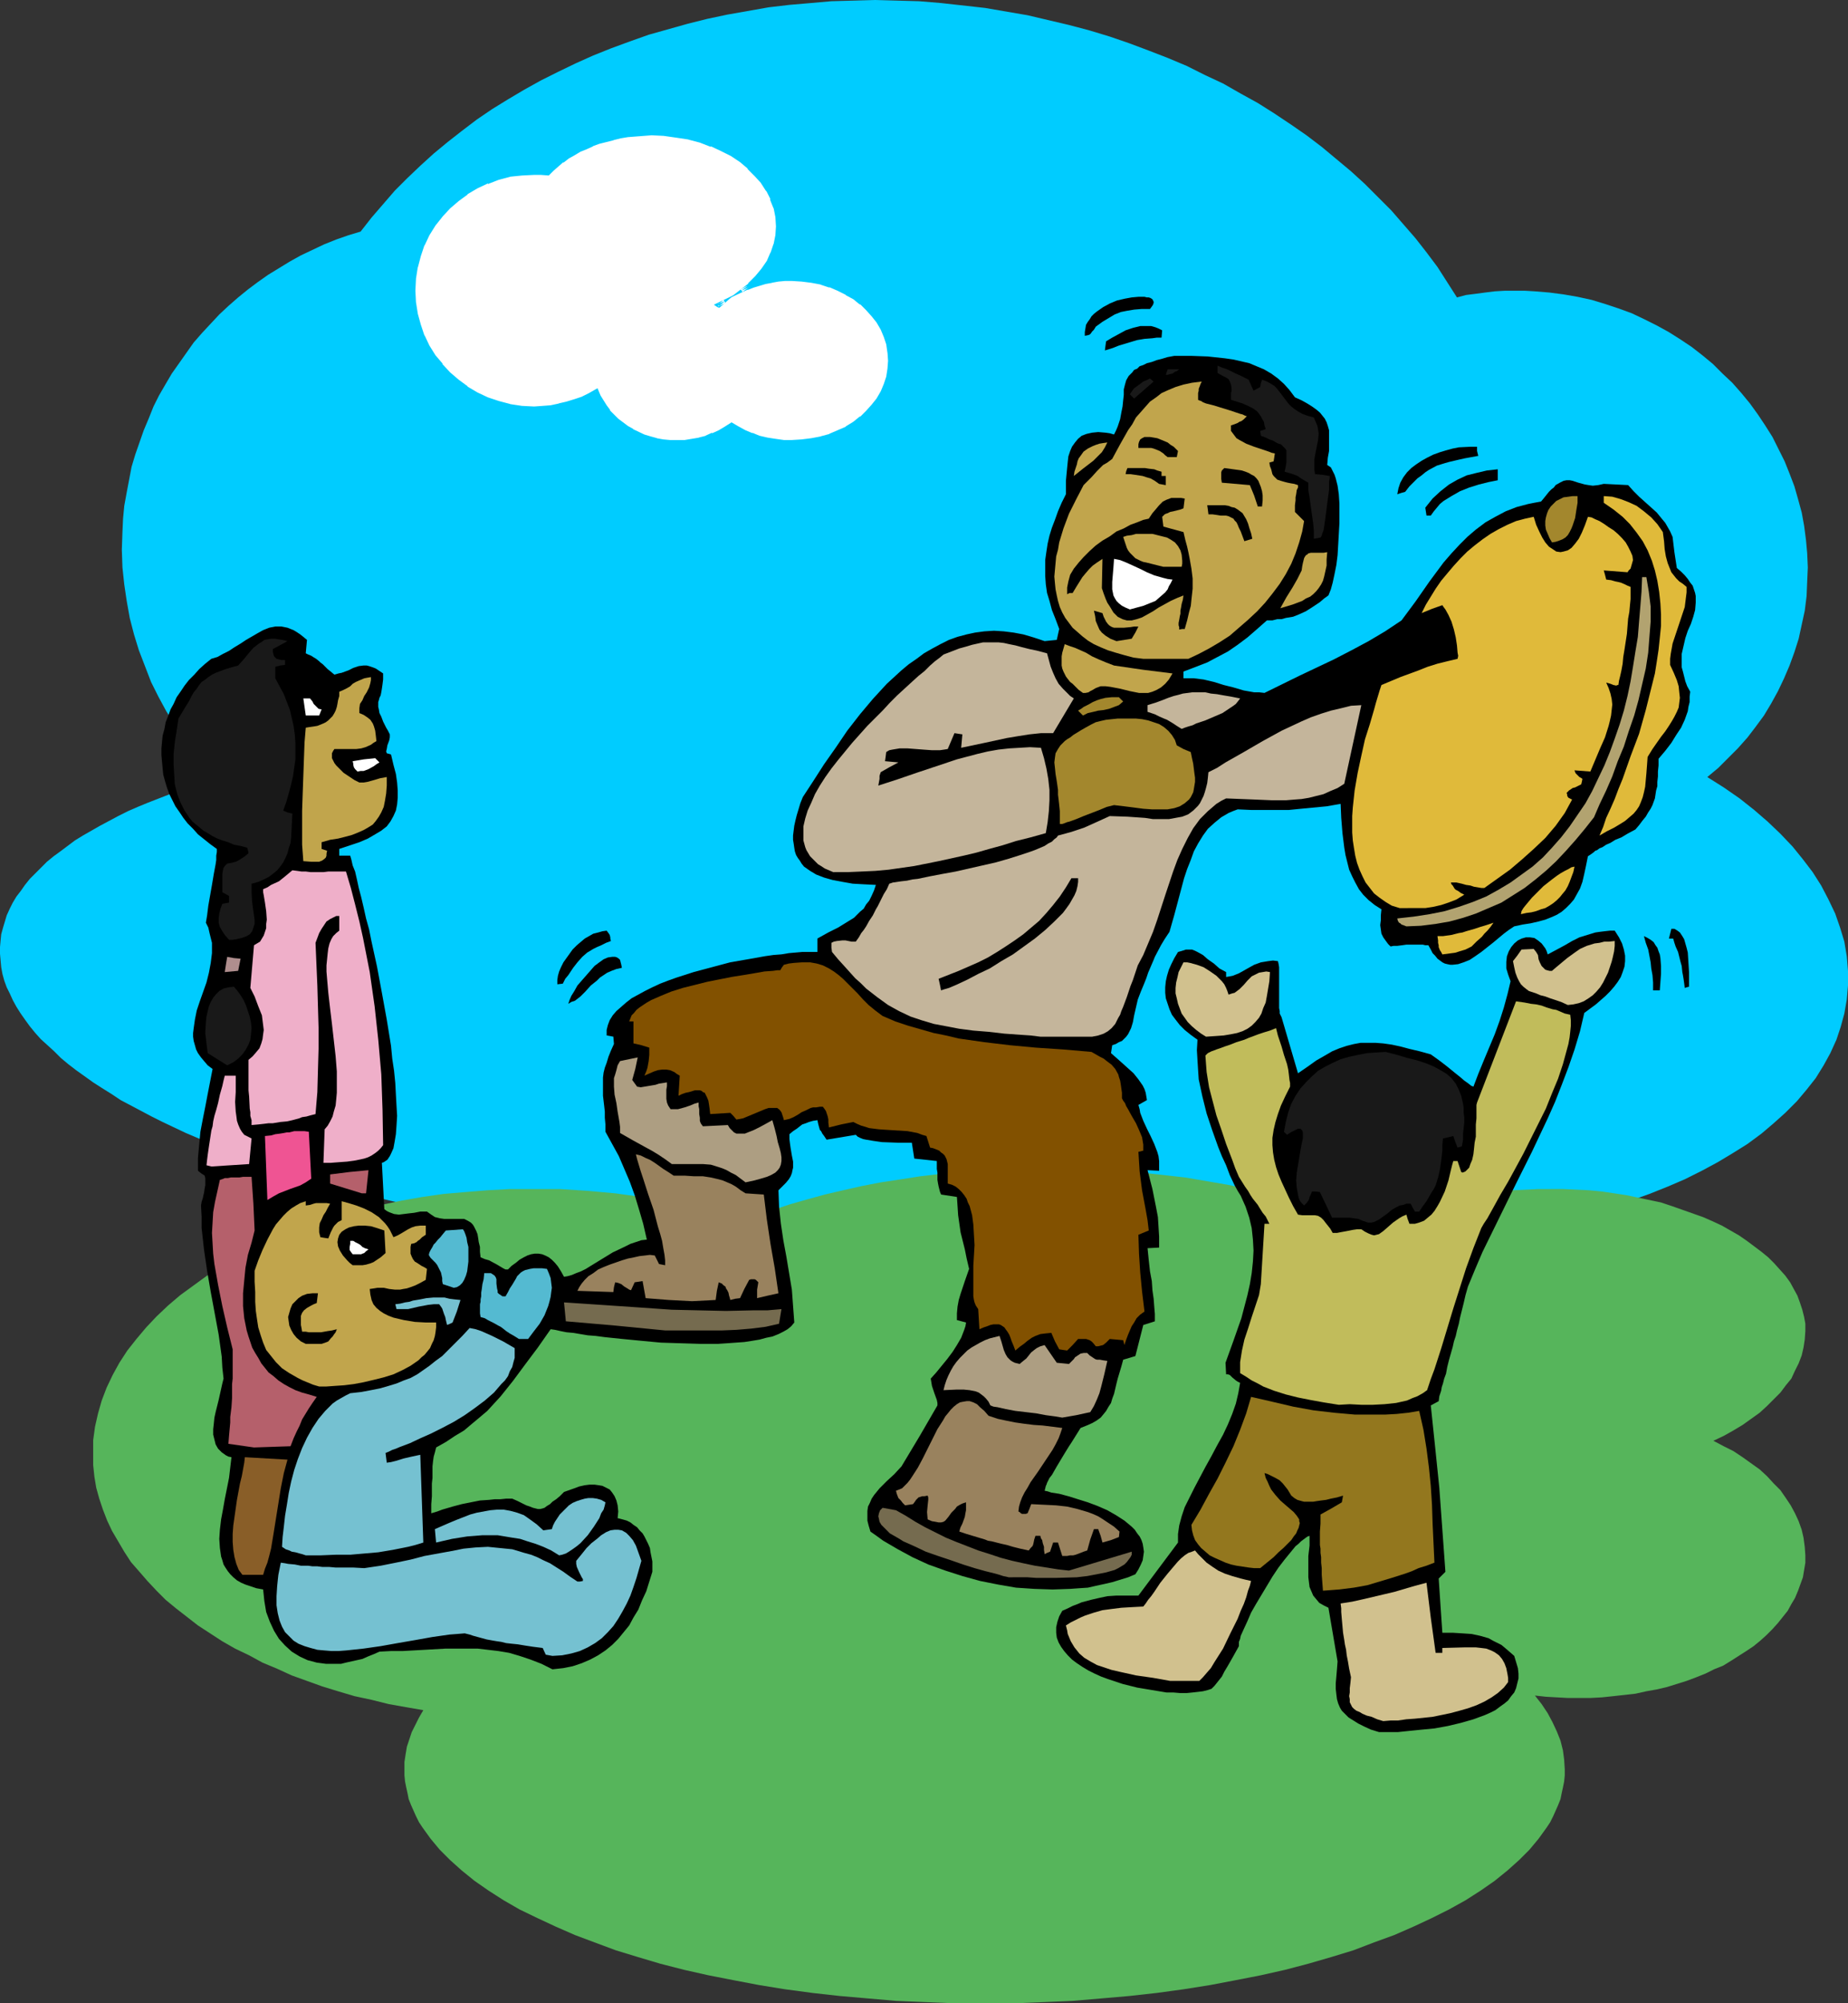<?xml version="1.0" encoding="UTF-8" standalone="no"?>
<svg
   version="1.0"
   width="129.724mm"
   height="140.537mm"
   id="svg78"
   sodipodi:docname="Eskimos Dancing 1.wmf"
   xmlns:inkscape="http://www.inkscape.org/namespaces/inkscape"
   xmlns:sodipodi="http://sodipodi.sourceforge.net/DTD/sodipodi-0.dtd"
   xmlns="http://www.w3.org/2000/svg"
   xmlns:svg="http://www.w3.org/2000/svg">
  <rect width="100%" height="100%" fill="#333333" stroke="none"/>
  <sodipodi:namedview
     id="namedview78"
     pagecolor="#ffffff"
     bordercolor="#000000"
     borderopacity="0.25"
     inkscape:showpageshadow="2"
     inkscape:pageopacity="0.0"
     inkscape:pagecheckerboard="0"
     inkscape:deskcolor="#d1d1d1"
     inkscape:document-units="mm" />
  <defs
     id="defs1">
    <pattern
       id="WMFhbasepattern"
       patternUnits="userSpaceOnUse"
       width="6"
       height="6"
       x="0"
       y="0" />
  </defs>
  <path
     style="fill:#00ccff;fill-opacity:1;fill-rule:evenodd;stroke:none"
     d="m 452.964,206.035 4.363,2.747 4.202,2.909 3.878,3.07 3.555,3.07 3.394,3.232 3.232,3.394 2.747,3.394 2.586,3.394 2.262,3.555 1.939,3.717 1.778,3.717 1.293,3.717 1.131,3.717 0.646,3.878 0.323,3.878 v 3.878 l -0.323,3.717 -0.646,3.717 -0.97,3.555 -1.131,3.394 -1.616,3.555 -1.778,3.232 -2.101,3.394 -2.424,3.07 -2.586,3.07 -3.07,3.07 -3.07,2.747 -3.232,2.747 -3.717,2.747 -3.878,2.424 -4.04,2.424 -4.202,2.262 -4.525,2.262 -4.525,1.939 -4.848,1.939 -5.01,1.778 -5.01,1.454 -5.333,1.616 -5.494,1.131 -5.494,1.293 -5.818,0.808 -5.818,0.97 -5.979,0.646 -6.141,0.323 -5.979,0.323 -6.302,0.162 -6.302,-0.162 -6.464,-0.162 -4.848,-0.323 -4.686,-0.485 -4.848,-0.485 -4.525,-0.646 -4.686,-0.646 -4.525,-0.808 -4.363,-0.97 -4.525,-0.97 -6.626,1.616 -7.11,1.454 -7.272,1.454 -7.272,1.131 -7.757,1.131 -7.757,0.97 -8.08,0.97 -8.242,0.646 -8.403,0.646 -8.565,0.323 -8.726,0.323 -8.888,0.162 h -9.05 l -9.05,-0.162 -9.211,-0.323 -9.373,-0.323 -10.019,-0.646 -10.019,-0.97 -9.858,-0.97 -9.696,-1.131 -9.373,-1.293 -9.373,-1.454 -9.05,-1.616 -8.888,-1.778 -8.726,-1.939 -8.403,-1.939 -8.242,-2.101 -7.918,-2.262 -7.595,-2.424 -7.434,-2.424 -7.11,-2.586 -6.626,-2.747 -6.464,-2.747 -6.141,-2.909 -2.909,-1.454 -2.747,-1.454 -2.747,-1.454 -2.747,-1.454 -2.424,-1.616 -2.586,-1.616 -2.262,-1.454 -2.262,-1.616 -2.262,-1.616 -2.101,-1.616 -1.939,-1.616 -1.778,-1.778 -1.778,-1.616 -1.778,-1.616 L 9.373,273.905 7.918,272.127 6.626,270.35 5.494,268.734 4.363,266.956 3.394,265.179 2.586,263.401 1.778,261.785 1.131,260.008 0.646,258.23 0.323,256.452 0.162,254.675 0,252.897 v -1.778 l 0.162,-1.778 0.162,-1.616 0.485,-1.778 0.485,-1.616 0.485,-1.616 0.808,-1.778 0.808,-1.616 0.97,-1.616 1.131,-1.454 1.131,-1.616 1.293,-1.616 1.454,-1.454 1.454,-1.454 1.616,-1.616 1.778,-1.454 1.778,-1.293 1.939,-1.454 1.939,-1.454 2.101,-1.293 2.262,-1.293 2.262,-1.293 2.424,-1.293 2.424,-1.293 2.586,-1.293 2.586,-1.131 2.747,-1.131 5.818,-2.262 5.979,-2.262 6.464,-1.939 -3.07,-3.232 -2.747,-3.555 -2.747,-3.555 -2.424,-3.555 -2.424,-3.878 -2.101,-3.878 -1.939,-3.878 -1.616,-4.201 -1.616,-4.201 -1.293,-4.201 -1.131,-4.363 -0.808,-4.525 -0.646,-4.363 -0.485,-4.525 -0.162,-4.686 0.162,-4.686 0.162,-3.555 0.323,-3.394 0.646,-3.555 0.646,-3.394 0.646,-3.394 0.97,-3.232 1.131,-3.232 1.131,-3.232 1.293,-3.07 1.293,-3.232 1.454,-2.909 1.778,-3.07 1.616,-2.747 1.939,-2.747 1.939,-2.747 1.939,-2.747 2.262,-2.586 2.262,-2.424 2.262,-2.424 2.424,-2.262 2.586,-2.262 2.586,-2.101 2.586,-1.939 2.747,-1.939 2.909,-1.778 2.909,-1.778 2.909,-1.616 3.07,-1.454 3.07,-1.454 3.232,-1.293 3.232,-1.131 3.232,-0.97 2.909,-3.717 3.07,-3.555 3.07,-3.555 3.394,-3.394 3.394,-3.232 3.555,-3.232 3.717,-3.07 3.717,-2.909 4.04,-3.07 4.04,-2.747 4.202,-2.586 4.363,-2.586 4.363,-2.424 4.525,-2.262 4.686,-2.262 4.686,-2.101 4.848,-1.939 4.848,-1.778 5.01,-1.778 5.171,-1.454 5.171,-1.454 5.171,-1.293 5.333,-1.131 5.494,-0.97 5.494,-0.97 5.494,-0.646 5.656,-0.485 5.494,-0.485 5.818,-0.162 L 232.219,0 l 5.818,0.162 5.818,0.162 5.818,0.485 5.818,0.646 5.818,0.646 5.656,0.97 5.656,0.97 5.494,1.293 5.494,1.293 5.494,1.454 5.333,1.616 5.171,1.778 5.171,1.939 5.01,1.939 5.01,2.101 4.848,2.424 4.848,2.262 4.525,2.586 4.686,2.586 4.363,2.747 4.363,2.909 4.202,2.909 4.04,3.07 3.878,3.232 3.878,3.232 3.717,3.394 3.555,3.555 3.394,3.394 3.232,3.717 3.232,3.717 2.909,3.717 2.909,3.878 2.586,4.04 2.586,4.04 2.424,-0.646 2.586,-0.323 2.424,-0.323 2.586,-0.323 2.747,-0.162 h 5.171 l 2.747,0.162 3.878,0.323 3.717,0.485 3.717,0.646 3.717,0.808 3.717,1.131 3.394,1.131 3.555,1.293 3.394,1.616 3.232,1.616 3.232,1.778 3.07,1.939 2.909,1.939 2.909,2.262 2.747,2.262 2.586,2.586 2.586,2.424 2.424,2.747 2.262,2.747 2.101,2.909 1.939,2.909 1.939,3.07 1.616,3.232 1.616,3.232 1.293,3.232 1.293,3.394 0.97,3.394 0.97,3.555 0.646,3.555 0.485,3.717 0.323,3.555 0.162,3.717 -0.162,3.717 -0.162,3.878 -0.485,3.878 -0.808,3.717 -0.808,3.717 -1.131,3.555 -1.293,3.555 -1.454,3.394 -1.616,3.394 -1.778,3.232 -1.939,3.232 -2.262,3.07 -2.101,2.747 -2.586,2.909 -2.586,2.586 -2.586,2.586 z"
     id="path1" />
  <path
     style="fill:#56b55b;fill-opacity:1;fill-rule:evenodd;stroke:none"
     d="m 411.433,315.273 h 3.394 l 3.394,0.162 3.394,0.162 3.394,0.323 3.232,0.485 3.232,0.485 3.07,0.646 3.07,0.646 3.07,0.646 2.909,0.97 2.747,0.97 2.747,0.97 2.747,0.97 2.586,1.131 2.424,1.131 2.262,1.293 2.262,1.293 2.101,1.454 1.939,1.454 1.939,1.454 1.778,1.454 1.616,1.616 1.454,1.616 1.454,1.616 1.293,1.778 0.97,1.778 0.97,1.778 0.646,1.778 0.646,1.939 0.485,1.939 0.323,1.778 v 1.939 l -0.162,2.262 -0.323,2.101 -0.485,2.101 -0.808,2.101 -0.97,1.939 -0.97,2.101 -1.454,1.778 -1.454,1.939 -1.778,1.778 -1.778,1.778 -1.939,1.778 -2.262,1.616 -2.262,1.616 -2.424,1.454 -2.586,1.454 -2.747,1.293 2.747,1.454 2.586,1.293 2.424,1.616 2.262,1.616 2.262,1.616 1.939,1.778 1.778,1.939 1.778,1.778 1.454,2.101 1.293,1.939 1.131,2.101 0.97,2.101 0.808,2.262 0.485,2.101 0.323,2.424 0.162,2.262 v 1.939 l -0.323,1.939 -0.323,1.939 -0.646,1.778 -0.646,1.778 -0.808,1.939 -0.97,1.616 -0.97,1.778 -1.293,1.616 -1.293,1.616 -1.454,1.616 -1.616,1.616 -1.616,1.454 -1.778,1.454 -1.939,1.293 -4.04,2.586 -2.101,1.293 -2.424,0.97 -2.262,1.131 -2.424,0.97 -2.586,0.97 -2.586,0.808 -2.586,0.808 -2.747,0.646 -2.747,0.485 -2.909,0.646 -2.909,0.323 -2.909,0.323 -3.07,0.323 -3.07,0.162 h -3.07 -2.909 l -2.909,-0.162 -2.909,-0.162 -2.909,-0.323 1.778,2.262 1.616,2.424 1.293,2.424 1.131,2.424 0.97,2.424 0.646,2.586 0.323,2.424 0.162,2.586 v 1.616 l -0.162,1.616 -0.323,1.616 -0.323,1.454 -0.323,1.616 -0.646,1.616 -0.646,1.454 -0.646,1.454 -0.808,1.616 -0.97,1.454 -2.101,2.909 -2.424,2.909 -2.747,2.747 -3.07,2.747 -3.394,2.747 -3.717,2.586 -4.04,2.586 -4.363,2.424 -4.525,2.262 -4.848,2.262 -5.171,2.262 -5.333,1.939 -5.494,2.101 -5.818,1.778 -6.141,1.778 -6.141,1.616 -6.464,1.454 -6.626,1.293 -6.787,1.293 -7.11,1.131 -7.11,0.97 -7.272,0.808 -7.434,0.646 -7.595,0.646 -7.595,0.323 -7.918,0.323 h -7.918 -7.757 l -7.918,-0.323 -7.757,-0.323 -7.434,-0.646 -7.434,-0.646 -7.272,-0.808 -7.272,-0.97 -6.949,-1.131 -6.787,-1.293 -6.626,-1.293 -6.464,-1.454 -6.302,-1.616 -5.979,-1.778 -5.818,-1.778 -5.656,-2.101 -5.171,-1.939 -5.171,-2.262 -4.848,-2.262 -4.686,-2.262 -4.202,-2.424 -4.04,-2.586 -3.717,-2.586 -3.394,-2.747 -3.07,-2.747 -2.747,-2.747 -2.424,-2.909 -2.101,-2.909 -0.97,-1.454 -0.808,-1.616 -0.646,-1.454 -0.646,-1.454 -0.646,-1.616 -0.323,-1.616 -0.323,-1.454 -0.323,-1.616 -0.162,-1.616 v -1.616 -1.939 l 0.323,-2.101 0.323,-1.939 0.646,-1.939 0.646,-1.939 0.97,-1.939 0.97,-1.939 1.131,-1.939 -4.686,-0.808 -4.525,-0.808 -4.525,-1.131 -4.525,-0.97 -4.363,-1.293 -4.202,-1.293 -4.04,-1.454 -4.04,-1.454 -3.878,-1.778 -3.878,-1.616 -3.555,-1.939 -3.717,-1.778 -3.394,-1.939 -3.232,-2.101 -3.232,-2.101 -2.909,-2.262 -2.909,-2.262 -2.747,-2.262 -2.424,-2.424 -2.424,-2.586 -2.101,-2.424 -2.262,-2.586 -1.778,-2.747 -1.616,-2.747 -1.616,-2.747 -1.293,-2.747 -1.131,-2.909 -0.97,-2.909 -0.808,-2.909 -0.485,-2.909 -0.323,-3.07 v -3.07 -3.555 l 0.485,-3.555 0.808,-3.555 0.97,-3.394 1.293,-3.394 1.616,-3.394 1.778,-3.232 2.101,-3.232 2.424,-3.07 2.586,-3.07 2.747,-2.909 3.07,-2.909 3.232,-2.747 3.555,-2.586 3.555,-2.586 3.878,-2.424 4.04,-2.262 4.202,-2.262 4.525,-2.101 4.525,-1.939 4.686,-1.939 4.848,-1.616 5.01,-1.454 5.171,-1.454 5.333,-1.293 5.333,-1.131 5.494,-0.97 5.656,-0.808 5.656,-0.485 5.979,-0.485 5.818,-0.323 h 5.979 7.595 l 7.434,0.485 7.11,0.646 7.11,0.97 6.949,1.293 6.787,1.454 6.626,1.778 6.302,1.939 4.04,-1.616 4.202,-1.454 4.363,-1.454 4.525,-1.293 4.686,-1.293 4.848,-1.131 5.01,-1.131 5.01,-0.97 5.333,-0.808 5.171,-0.808 5.494,-0.646 5.494,-0.485 5.656,-0.485 5.656,-0.162 5.818,-0.323 h 5.818 6.302 l 6.141,0.323 6.141,0.323 6.141,0.485 5.818,0.646 5.818,0.646 5.656,0.97 5.656,0.97 5.333,1.131 5.333,1.131 5.01,1.454 4.848,1.293 4.848,1.616 4.525,1.616 4.363,1.778 4.202,1.778 2.262,-1.293 2.424,-1.131 2.586,-0.97 2.586,-1.131 2.747,-0.97 2.747,-0.808 2.909,-0.808 2.909,-0.808 3.07,-0.646 3.07,-0.485 3.232,-0.485 3.232,-0.485 3.232,-0.323 3.394,-0.162 3.394,-0.162 z"
     id="path2" />
  <path
     style="fill:#000000;fill-opacity:1;fill-rule:evenodd;stroke:none"
     d="m 365.862,459.255 -2.101,-0.646 -1.778,-0.808 -1.616,-0.808 -1.293,-0.808 -1.293,-0.808 -0.808,-0.808 -0.97,-0.97 -0.485,-0.808 -0.485,-1.131 -0.323,-1.131 -0.162,-1.293 -0.162,-1.454 v -1.454 l 0.162,-1.778 0.162,-1.939 0.162,-2.101 -2.424,-14.22 -1.293,-0.646 -1.131,-0.646 -0.808,-0.97 -0.808,-0.97 -0.485,-1.131 -0.485,-1.131 -0.162,-1.293 -0.162,-1.293 v -2.909 -2.747 l 0.323,-2.747 v -1.293 -1.293 l -0.485,0.162 -0.485,0.323 -0.646,0.485 -0.646,0.485 -0.646,0.646 -0.808,0.646 -1.454,1.778 -1.454,1.778 -1.616,2.101 -1.616,2.424 -1.454,2.424 -1.454,2.424 -1.454,2.424 -1.293,2.262 -0.97,2.262 -0.97,2.101 -0.808,1.778 -0.162,0.808 -0.323,0.808 v 0.646 0.485 l -0.808,1.454 -0.808,1.454 -0.646,1.131 -0.646,1.131 -0.485,0.808 -0.485,0.808 -0.323,0.646 -0.323,0.646 -0.646,0.808 -0.646,0.808 -0.646,0.808 -0.808,0.808 -0.97,0.323 -1.293,0.323 -1.293,0.162 -1.454,0.162 -1.616,0.162 h -1.616 l -1.939,-0.162 h -1.778 l -3.878,-0.646 -3.878,-0.646 -3.878,-0.97 -3.878,-1.293 -1.778,-0.646 -1.778,-0.808 -1.616,-0.808 -1.616,-0.97 -1.454,-0.97 -1.293,-0.97 -1.131,-1.131 -0.97,-1.131 -0.808,-1.131 -0.646,-1.131 -0.485,-1.293 -0.162,-1.293 v -1.454 l 0.323,-1.454 0.485,-1.454 0.808,-1.454 1.454,-0.646 1.293,-0.646 1.293,-0.485 1.131,-0.485 2.424,-0.646 2.101,-0.485 2.262,-0.485 2.424,-0.162 h 1.293 1.454 3.07 l 10.504,-14.059 v -1.131 -1.131 l 0.162,-1.131 0.162,-1.131 0.646,-2.424 0.808,-2.424 1.293,-2.586 1.293,-2.586 1.454,-2.747 1.454,-2.747 1.616,-2.909 1.454,-2.747 1.616,-2.909 1.293,-2.747 1.131,-2.747 0.97,-2.747 0.646,-2.747 0.485,-2.747 -0.646,-0.323 -0.485,-0.323 -0.97,-0.808 -0.646,-0.646 -0.485,-0.162 h -0.485 l -0.162,-3.07 2.101,-5.817 2.101,-5.979 0.808,-3.07 0.808,-3.07 0.646,-2.909 0.485,-2.909 0.323,-3.07 0.162,-2.909 -0.162,-2.909 -0.323,-3.07 -0.646,-2.747 -0.97,-2.909 -1.293,-2.909 -0.808,-1.293 -0.808,-1.454 -1.293,-2.747 -0.97,-2.586 -1.131,-2.424 -0.97,-2.424 -1.616,-4.525 -1.454,-4.363 -1.131,-4.525 -0.485,-2.262 -0.485,-2.262 -0.162,-2.424 -0.162,-2.586 -0.162,-2.747 0.162,-2.747 -1.778,-1.293 -1.616,-1.293 -1.293,-1.293 -1.131,-1.454 -0.97,-1.293 -0.646,-1.454 -0.485,-1.454 -0.485,-1.454 -0.162,-1.454 v -1.454 l 0.162,-1.616 0.323,-1.454 0.485,-1.616 0.646,-1.454 0.808,-1.616 0.97,-1.616 1.131,-0.323 0.97,-0.323 h 0.808 0.808 l 0.808,0.323 0.646,0.323 1.454,0.808 1.293,1.131 1.616,1.131 1.454,1.293 1.778,0.97 v 1.293 l 0.97,-0.162 0.808,-0.162 1.616,-0.646 2.586,-1.454 1.454,-0.808 1.778,-0.646 1.939,-0.323 1.293,-0.162 1.293,0.162 0.162,0.646 0.162,0.97 v 2.101 2.262 2.262 3.232 0.97 l 0.162,0.808 v 0.646 l 0.323,0.646 0.162,0.323 4.363,14.867 2.586,-1.778 2.262,-1.616 2.262,-1.293 1.939,-1.131 1.939,-0.808 1.939,-0.646 1.939,-0.485 1.778,-0.323 h 1.939 1.939 l 2.101,0.162 2.262,0.323 2.262,0.485 2.424,0.646 2.747,0.646 2.909,0.808 2.262,1.616 2.101,1.616 1.778,1.454 1.616,1.293 1.131,0.97 1.131,0.808 0.808,0.646 h 0.162 l 0.323,0.162 1.293,-3.394 1.454,-3.555 2.909,-6.949 1.293,-3.555 1.131,-3.555 0.97,-3.555 0.808,-3.394 -0.646,-1.778 -0.485,-1.616 v -1.778 l 0.162,-1.454 0.485,-1.293 0.646,-1.131 0.808,-0.97 0.97,-0.808 0.97,-0.485 1.131,-0.323 h 1.131 l 1.131,0.162 0.97,0.646 0.97,0.808 0.485,0.646 0.485,0.646 0.323,0.646 0.323,0.97 2.424,-1.293 2.101,-1.131 1.939,-1.131 1.939,-0.97 2.101,-0.646 2.101,-0.646 1.131,-0.162 1.293,-0.162 1.454,-0.162 h 1.293 l 1.131,1.778 0.808,1.616 0.485,1.616 0.323,1.616 v 1.454 l -0.162,1.454 -0.485,1.454 -0.485,1.293 -0.808,1.293 -0.97,1.293 -1.131,1.293 -1.131,1.131 -2.586,2.262 -3.07,2.262 -1.131,4.848 -1.454,4.848 -1.616,4.686 -1.778,4.686 -1.778,4.525 -1.939,4.363 -4.202,8.888 -4.363,8.726 -4.363,8.888 -4.363,8.888 -1.939,4.525 -1.939,4.686 -0.646,2.262 -0.485,2.101 -0.485,1.939 -0.485,1.939 -0.323,1.616 -0.485,1.778 -0.323,1.454 -0.485,1.454 -0.323,1.454 -0.323,1.131 -0.646,2.262 -0.485,1.939 -0.323,1.778 -0.485,1.293 -0.323,1.293 -0.323,0.97 -0.162,0.97 -0.485,1.454 -0.162,1.293 -2.101,1.131 1.131,10.827 1.131,10.989 0.808,11.15 0.808,11.15 -1.778,1.778 0.485,7.272 0.485,7.11 h 2.747 l 2.586,0.162 2.424,0.162 2.262,0.485 2.262,0.646 1.131,0.646 0.97,0.485 1.293,0.646 0.97,0.808 1.131,0.97 1.293,1.131 0.485,1.616 0.485,1.616 0.162,1.454 v 1.293 l -0.323,1.293 -0.323,1.293 -0.485,1.131 -0.808,0.97 -0.808,1.131 -0.97,0.808 -1.131,0.808 -1.293,0.97 -1.293,0.646 -1.454,0.646 -3.07,1.131 -3.394,0.97 -3.394,0.808 -3.555,0.646 -3.394,0.323 -3.232,0.323 -3.07,0.323 h -1.293 -1.454 z"
     id="path3" />
  <path
     style="fill:#d1c18e;fill-opacity:1;fill-rule:evenodd;stroke:none"
     d="m 366.993,456.346 -1.616,-0.485 -1.454,-0.646 -1.293,-0.323 -1.131,-0.485 -0.808,-0.485 -0.808,-0.323 -0.646,-0.485 -0.485,-0.485 -0.323,-0.646 -0.323,-0.646 v -0.808 l -0.162,-0.808 0.162,-0.97 v -1.131 l 0.162,-1.293 0.162,-1.616 -0.485,-2.262 -0.323,-1.939 -0.323,-1.616 -0.162,-1.454 -0.323,-1.454 -0.162,-1.131 -0.162,-0.97 -0.162,-0.97 -0.323,-3.555 -0.162,-1.939 v -0.97 l -0.162,-1.293 3.07,-0.485 2.909,-0.646 5.494,-1.293 2.747,-0.646 2.747,-0.808 2.747,-0.808 3.07,-0.808 1.131,9.211 1.293,9.373 h 1.778 v -1.293 l 5.979,-0.162 h 2.909 l 1.454,0.162 1.293,0.162 1.293,0.485 0.97,0.485 1.131,0.808 0.808,0.97 0.646,1.131 0.485,1.293 0.323,1.616 0.162,0.97 v 1.131 l -1.131,1.454 -1.616,1.454 -1.616,1.131 -1.939,1.131 -2.101,0.97 -2.262,0.808 -2.262,0.646 -2.424,0.646 -4.686,0.97 -4.686,0.485 -2.262,0.162 -2.262,0.323 h -1.939 z"
     id="path4" />
  <path
     style="fill:#d1c18e;fill-opacity:1;fill-rule:evenodd;stroke:none"
     d="m 310.433,445.681 -4.525,-0.808 -4.525,-0.646 -4.363,-0.97 -2.101,-0.485 -1.939,-0.646 -1.939,-0.646 -1.778,-0.97 -1.616,-0.97 -1.293,-1.131 -1.293,-1.616 -0.97,-1.616 -0.808,-1.939 -0.162,-0.97 -0.323,-1.293 1.293,-0.808 1.293,-0.646 1.293,-0.646 1.131,-0.485 2.424,-0.808 2.262,-0.646 2.424,-0.323 2.586,-0.323 2.747,-0.162 3.07,-0.162 0.646,-0.808 0.646,-0.97 0.808,-0.97 0.808,-1.131 1.616,-2.424 1.939,-2.424 1.778,-2.101 0.97,-1.131 0.808,-0.808 0.97,-0.808 0.97,-0.646 0.97,-0.323 0.808,-0.323 0.808,0.97 0.808,0.808 1.454,1.454 1.616,1.131 1.454,0.97 1.778,0.808 1.939,0.646 2.262,0.646 1.293,0.323 1.454,0.323 -0.323,1.293 -0.485,1.293 -0.485,1.778 -0.646,1.778 -0.808,1.778 -0.808,2.101 -1.939,3.878 -1.939,4.04 -1.131,1.778 -1.131,1.778 -0.97,1.616 -1.131,1.293 -0.97,1.131 -0.97,0.97 z"
     id="path5" />
  <path
     style="fill:#000000;fill-opacity:1;fill-rule:evenodd;stroke:none"
     d="m 146.571,442.611 -2.909,-1.454 -2.909,-1.131 -2.909,-0.97 -2.747,-0.808 -2.909,-0.485 -2.747,-0.323 -2.747,-0.323 h -2.747 -5.656 l -5.656,0.323 -5.818,0.323 h -3.07 l -3.07,0.162 -1.454,0.646 -1.616,0.646 -1.454,0.646 -1.454,0.323 -1.454,0.323 -1.454,0.323 -1.293,0.323 h -1.454 -1.293 -1.293 l -2.424,-0.323 -2.424,-0.646 -2.101,-0.97 -2.101,-1.293 -1.778,-1.616 -1.616,-1.778 -1.293,-2.101 -1.131,-2.424 -0.97,-2.586 -0.485,-2.909 -0.323,-3.07 -1.778,-0.323 -1.454,-0.485 -1.454,-0.485 -1.131,-0.485 -1.131,-0.646 -0.97,-0.808 -0.808,-0.808 -0.646,-0.808 -0.646,-0.97 -0.485,-0.808 -0.323,-1.131 -0.323,-0.97 -0.323,-2.262 -0.162,-2.424 0.162,-2.424 0.323,-2.747 0.485,-2.586 0.485,-2.747 1.131,-5.656 0.323,-2.747 0.323,-2.747 -0.808,-0.162 -0.646,-0.323 -1.131,-0.808 -0.97,-0.97 -0.646,-1.131 -0.323,-1.293 -0.323,-1.293 v -1.454 l 0.162,-1.454 0.162,-1.616 0.323,-1.454 0.808,-3.232 0.646,-2.909 0.323,-1.454 0.323,-1.293 -0.323,-2.909 -0.162,-2.909 -0.808,-5.817 -2.101,-11.312 -0.97,-5.656 -0.808,-5.494 -0.646,-5.817 v -2.909 l -0.162,-3.07 0.162,-0.97 0.323,-0.97 0.162,-0.808 0.162,-0.646 0.162,-1.131 0.162,-0.808 v -0.646 -0.646 -0.646 l -0.162,-0.646 -0.97,-0.646 -0.808,-0.646 v -3.394 l 0.323,-3.555 0.323,-3.394 0.646,-3.394 0.646,-3.232 0.646,-3.394 1.293,-6.625 -1.293,-0.97 -0.97,-1.131 -0.808,-0.97 -0.808,-1.131 -0.485,-0.97 -0.323,-1.131 -0.323,-1.131 -0.162,-1.131 v -0.97 l 0.162,-1.293 0.323,-2.262 0.485,-2.424 0.808,-2.424 1.778,-5.009 0.646,-2.586 0.485,-2.586 0.323,-2.586 v -1.454 -1.293 l -0.323,-1.293 -0.323,-1.293 -0.323,-1.454 -0.646,-1.293 0.162,-0.97 0.162,-0.97 0.323,-2.586 0.485,-2.747 0.485,-2.747 0.485,-2.909 0.485,-2.586 0.162,-1.131 v -1.131 l 0.162,-0.97 v -0.808 l -1.778,-1.293 -1.616,-1.293 -1.616,-1.293 -1.293,-1.454 -1.454,-1.454 -1.131,-1.454 -0.97,-1.454 -1.131,-1.616 -0.808,-1.616 -0.808,-1.616 -0.646,-1.778 -0.485,-1.616 -0.485,-1.778 -0.162,-1.616 -0.162,-1.778 -0.162,-1.778 v -1.778 l 0.162,-1.778 0.162,-1.616 0.485,-1.778 0.323,-1.778 0.646,-1.616 0.646,-1.778 0.808,-1.454 0.808,-1.778 1.131,-1.616 0.97,-1.454 1.131,-1.454 1.454,-1.454 1.293,-1.454 1.616,-1.454 1.616,-1.293 1.616,-0.485 1.454,-0.808 1.616,-0.808 1.454,-0.97 1.616,-0.97 1.454,-0.97 3.07,-1.778 1.454,-0.808 1.616,-0.646 1.616,-0.323 h 1.616 l 1.616,0.323 1.616,0.646 0.808,0.485 0.97,0.646 0.808,0.646 0.97,0.808 -0.323,3.555 0.646,0.323 0.808,0.323 0.485,0.323 0.808,0.485 0.808,0.646 0.323,0.323 0.646,0.485 0.646,0.646 0.646,0.646 0.808,0.646 0.97,0.808 1.131,-0.323 0.808,-0.162 1.778,-0.646 1.293,-0.646 1.454,-0.485 1.293,-0.162 h 0.808 l 0.646,0.162 0.97,0.323 0.808,0.323 0.97,0.646 0.97,0.646 v 1.616 l -0.162,1.293 -0.162,1.131 -0.162,0.97 -0.162,0.808 -0.323,0.646 -0.162,0.646 -0.162,0.485 v 0.646 0.646 l 0.162,0.646 0.162,0.97 0.485,0.97 0.485,1.293 0.808,1.616 0.485,0.808 0.485,0.97 v 0.808 l -0.162,0.808 -0.485,1.293 -0.162,0.97 -0.162,0.646 0.162,0.485 1.131,0.323 0.646,2.747 0.646,2.424 0.323,2.262 0.162,2.101 v 1.939 l -0.162,1.778 -0.323,1.616 -0.646,1.454 -0.808,1.454 -0.97,1.293 -1.454,1.131 -1.616,0.97 -1.939,1.131 -2.262,0.97 -2.424,0.808 -2.909,0.97 v 1.778 h 2.909 l 0.323,1.131 0.323,1.454 0.646,1.616 0.485,2.101 0.485,2.262 0.646,2.424 0.646,2.747 0.646,2.909 0.808,2.909 0.646,3.232 1.454,6.625 1.293,6.949 1.293,7.11 1.131,6.949 0.323,3.394 0.485,3.232 0.323,3.232 0.162,3.07 0.162,2.909 0.162,2.747 -0.162,2.586 -0.162,2.262 -0.323,1.939 -0.323,1.778 -0.646,1.454 -0.323,0.646 -0.323,0.485 -0.323,0.485 -0.485,0.323 -0.485,0.323 -0.485,0.162 0.323,6.141 0.323,6.141 0.646,0.485 0.646,0.323 1.293,0.485 1.293,0.162 1.293,-0.162 1.293,-0.162 1.454,-0.162 1.616,-0.323 h 1.778 l 1.131,0.808 0.97,0.646 1.293,0.323 1.131,0.162 h 2.262 2.101 0.97 l 0.97,0.485 0.808,0.485 0.485,0.485 0.323,0.485 0.323,0.646 0.323,0.646 0.323,0.808 0.162,0.97 0.162,1.131 0.323,1.293 v 1.293 l 0.162,1.454 1.131,0.485 1.131,0.323 2.101,1.131 0.808,0.485 0.808,0.485 0.646,0.323 h 0.646 l 0.97,-0.97 1.131,-0.808 0.97,-0.808 1.131,-0.646 0.97,-0.485 0.97,-0.323 0.97,-0.162 h 0.97 l 0.97,0.162 0.808,0.323 0.97,0.485 0.808,0.646 0.808,0.808 0.808,0.97 0.808,1.293 0.808,1.454 0.97,-0.162 1.131,-0.323 1.131,-0.485 1.293,-0.485 1.293,-0.646 1.293,-0.808 2.909,-1.778 2.909,-1.778 3.07,-1.454 1.616,-0.808 1.454,-0.485 1.454,-0.485 1.454,-0.162 -0.97,-4.201 -1.131,-3.878 -1.131,-3.717 -1.293,-3.555 -1.454,-3.394 -1.454,-3.394 -1.778,-3.232 -1.778,-3.232 v -1.939 l -0.162,-1.778 v -1.616 l -0.162,-1.454 -0.323,-2.747 v -2.424 -2.424 l 0.162,-1.293 0.323,-1.293 0.485,-1.293 0.485,-1.616 0.646,-1.616 0.808,-1.778 -0.162,-1.939 -1.778,-0.323 v -1.454 l 0.323,-1.293 0.485,-1.293 0.808,-1.293 0.97,-1.131 1.293,-1.131 1.293,-1.131 1.454,-1.131 1.778,-0.97 1.778,-0.97 1.939,-0.97 2.101,-0.97 2.101,-0.808 2.262,-0.808 4.525,-1.454 4.848,-1.293 4.848,-1.293 4.686,-0.808 4.525,-0.808 2.262,-0.323 2.101,-0.162 1.939,-0.323 1.778,-0.162 1.778,-0.162 h 1.454 2.586 v -3.555 l 1.454,-0.808 1.454,-0.808 1.293,-0.646 1.293,-0.646 2.101,-1.293 2.101,-1.293 1.616,-1.616 0.97,-0.808 0.646,-1.131 0.808,-0.97 0.646,-1.293 0.646,-1.454 0.485,-1.454 -3.232,-0.162 -2.909,-0.162 -2.747,-0.485 -2.586,-0.485 -2.262,-0.646 -2.101,-0.808 -1.616,-0.97 -1.616,-1.131 -0.646,-0.808 -0.485,-0.808 -0.485,-0.646 -0.485,-0.808 -0.323,-0.97 -0.162,-0.97 -0.162,-1.131 -0.162,-0.97 v -1.131 l 0.162,-1.293 0.162,-1.293 0.323,-1.454 0.323,-1.293 0.485,-1.616 0.485,-1.616 0.646,-1.616 2.747,-4.201 2.909,-4.525 3.07,-4.363 3.07,-4.525 3.394,-4.363 3.394,-4.04 3.717,-4.04 1.939,-1.778 1.939,-1.778 1.939,-1.616 2.101,-1.454 1.939,-1.454 2.262,-1.293 2.101,-1.131 2.262,-1.131 2.262,-0.808 2.424,-0.646 2.262,-0.485 2.424,-0.323 2.586,-0.162 2.586,0.162 2.586,0.323 2.586,0.485 2.747,0.808 2.909,0.97 3.232,-0.323 0.646,-2.909 -0.97,-2.586 -0.97,-2.424 -0.646,-2.424 -0.646,-2.101 -0.323,-2.262 -0.162,-2.262 v -2.101 -2.101 l 0.323,-2.262 0.323,-2.101 0.485,-2.101 0.646,-2.101 0.808,-2.101 0.808,-2.262 0.97,-2.262 1.131,-2.262 v -3.555 l 0.323,-3.394 0.162,-1.616 0.162,-1.454 0.485,-1.454 0.485,-1.131 0.808,-1.131 0.808,-0.97 0.97,-0.808 1.293,-0.485 1.454,-0.323 1.616,-0.162 1.939,0.162 1.131,0.162 1.131,0.323 0.485,-0.97 0.485,-1.131 0.646,-1.939 0.323,-1.778 0.323,-1.616 0.162,-1.616 0.162,-1.454 v -1.454 l 0.323,-1.293 0.323,-1.131 0.646,-1.131 0.97,-0.97 0.485,-0.646 0.808,-0.323 0.646,-0.646 0.97,-0.323 0.97,-0.485 1.293,-0.323 1.293,-0.485 1.293,-0.323 1.616,-0.485 1.778,-0.323 h 4.525 l 4.363,0.162 4.525,0.485 2.262,0.323 2.101,0.485 2.101,0.485 1.939,0.808 1.939,0.808 1.939,1.131 1.778,1.293 1.616,1.454 1.454,1.616 1.454,1.939 1.778,0.808 1.454,0.808 1.293,0.808 1.131,0.808 0.97,0.808 0.646,0.808 0.646,0.808 0.485,0.97 0.323,0.97 0.323,1.131 v 1.131 1.293 1.454 1.616 l -0.323,1.778 -0.162,1.939 0.485,0.323 0.485,0.323 0.323,0.646 0.323,0.646 0.323,0.646 0.323,0.97 0.485,1.939 0.323,2.262 0.162,2.424 v 2.586 2.747 l -0.323,5.656 -0.162,2.747 -0.323,2.586 -0.485,2.424 -0.485,2.262 -0.485,1.778 -0.323,0.808 -0.323,0.808 -1.131,0.808 -1.131,0.97 -0.97,0.646 -0.97,0.646 -1.778,1.131 -1.778,0.808 -1.616,0.646 -1.939,0.323 -1.131,0.323 h -1.131 l -1.293,0.323 h -1.454 l -2.747,2.424 -2.424,2.101 -2.586,1.939 -2.586,1.778 -2.747,1.454 -2.747,1.454 -2.909,1.131 -3.394,1.293 v 1.778 h 1.454 1.293 l 2.586,0.323 2.747,0.646 2.586,0.808 2.586,0.646 2.747,0.808 2.747,0.485 h 1.293 l 1.454,0.162 9.211,-4.525 9.211,-4.363 4.686,-2.424 4.525,-2.424 4.363,-2.586 4.363,-2.909 3.717,-5.009 3.717,-5.333 3.717,-5.009 2.101,-2.424 2.101,-2.262 2.101,-2.101 2.262,-1.939 2.586,-1.939 2.586,-1.454 2.747,-1.454 2.909,-1.131 3.07,-0.808 1.616,-0.323 1.778,-0.323 0.808,-0.97 0.646,-0.808 0.646,-0.808 0.646,-0.646 0.646,-0.485 0.485,-0.646 1.131,-0.646 0.97,-0.485 0.808,-0.162 h 0.808 l 0.808,0.162 1.454,0.485 1.778,0.485 0.97,0.162 1.131,0.162 1.454,-0.162 1.454,-0.323 6.464,0.323 1.454,1.616 1.454,1.454 3.07,2.747 1.616,1.454 1.454,1.778 0.808,0.97 0.646,1.131 0.646,1.131 0.646,1.454 0.485,4.04 0.646,4.201 1.131,0.97 0.97,0.97 0.808,0.97 0.646,0.97 0.646,0.808 0.323,0.97 0.323,0.97 0.162,0.808 v 1.778 l -0.162,1.939 -0.485,1.778 -0.646,1.939 -0.808,1.778 -0.646,1.939 -0.485,2.101 -0.485,2.101 v 2.424 1.131 l 0.323,1.131 0.323,1.293 0.323,1.293 0.485,1.293 0.808,1.454 -0.162,1.293 v 1.454 l -0.323,1.293 -0.162,1.131 -0.808,2.262 -0.97,2.101 -1.293,1.939 -1.293,2.101 -1.616,2.101 -1.778,2.101 v 1.778 l -0.162,1.616 v 1.293 l -0.162,1.454 v 1.131 l -0.323,1.131 -0.323,2.101 -0.646,1.778 -0.485,0.97 -0.646,0.97 -0.646,1.131 -0.808,0.97 -0.97,1.293 -0.97,1.131 -2.101,1.131 -1.616,0.97 -1.616,0.646 -1.293,0.808 -1.131,0.485 -0.97,0.646 -0.808,0.323 -0.646,0.485 -0.485,0.162 -0.323,0.323 -0.646,0.485 -0.97,0.646 -0.485,2.424 -0.485,2.262 -0.485,2.101 -0.646,1.778 -0.808,1.454 -0.808,1.454 -0.97,1.131 -1.131,1.131 -1.131,0.97 -1.293,0.808 -1.454,0.646 -1.616,0.646 -1.778,0.485 -2.101,0.485 -2.101,0.323 -2.262,0.485 -1.454,0.97 -1.293,0.97 -2.909,2.424 -3.07,2.424 -1.616,1.131 -1.454,0.97 -1.616,0.646 -1.454,0.485 -1.454,0.162 h -0.646 l -0.808,-0.162 -0.646,-0.162 -0.646,-0.323 -0.646,-0.485 -0.646,-0.485 -0.646,-0.808 -0.646,-0.646 -0.485,-0.97 -0.646,-1.131 h -0.808 l -0.646,-0.162 h -1.293 -2.101 -0.97 l -1.131,0.162 -1.293,0.162 h -0.97 l -0.808,0.162 -0.646,-0.646 -0.485,-0.646 -0.808,-1.131 -0.485,-0.97 -0.162,-1.131 -0.162,-1.131 0.162,-1.293 v -0.646 -0.646 l 0.162,-1.616 -1.778,-1.131 -1.616,-1.293 -1.454,-1.454 -1.131,-1.454 -0.97,-1.778 -0.808,-1.616 -0.808,-1.778 -0.485,-1.939 -0.485,-1.939 -0.323,-1.939 -0.485,-3.878 -0.323,-4.04 -0.162,-3.717 -3.717,0.646 -3.394,0.323 -3.394,0.323 -3.232,0.323 h -3.232 -3.394 -3.394 l -3.555,-0.162 -1.293,0.485 -1.131,0.485 -1.939,1.131 -1.778,1.454 -1.778,1.616 -1.293,1.778 -1.293,2.101 -1.131,2.101 -0.808,2.262 -0.97,2.424 -0.808,2.424 -1.293,4.848 -0.646,2.424 -0.646,2.424 -0.646,2.262 -0.646,2.262 -0.646,0.97 -0.646,0.97 -0.97,1.616 -1.616,3.07 -0.323,0.808 -0.485,1.131 -0.485,1.131 -0.485,1.131 -0.485,1.454 -0.646,1.616 -0.808,1.939 -0.808,2.101 -0.485,2.101 -0.485,2.101 -0.323,1.778 -0.485,1.616 -0.808,1.616 -0.485,0.646 -0.485,0.485 -0.646,0.646 -0.808,0.323 -0.808,0.485 -0.97,0.323 -0.323,2.101 1.293,1.131 1.454,1.293 1.616,1.454 1.616,1.454 1.293,1.616 1.131,1.616 0.485,0.97 0.323,0.97 0.162,0.97 0.162,0.97 -2.262,1.293 0.323,1.131 0.162,0.97 0.808,2.101 0.97,2.101 0.97,1.939 0.97,2.101 0.808,2.101 0.323,1.131 0.162,1.293 v 1.293 1.293 l -3.07,-0.162 1.293,5.009 0.97,4.848 0.485,2.586 0.162,2.586 0.162,2.586 v 2.909 l -3.07,0.162 0.323,3.232 0.323,2.909 0.485,2.586 0.162,2.424 0.323,2.262 0.162,2.101 0.162,1.939 v 1.939 l -3.07,0.97 -2.101,8.241 -3.232,0.97 -0.485,1.778 -0.485,1.616 -0.485,1.616 -0.323,1.293 -0.646,2.747 -0.485,1.293 -0.323,1.131 -0.646,0.97 -0.646,1.131 -0.646,0.808 -0.808,0.97 -1.131,0.808 -1.131,0.646 -1.454,0.646 -1.616,0.646 -0.808,1.293 -0.808,1.293 -0.808,1.293 -0.646,0.97 -1.293,2.101 -0.97,1.616 -0.97,1.616 -0.646,1.131 -0.646,1.131 -0.646,0.808 -0.323,0.646 -0.323,0.646 -0.162,0.485 -0.162,0.323 -0.323,1.293 0.808,0.162 0.97,0.323 2.101,0.323 2.424,0.646 2.586,0.808 2.586,0.808 2.586,0.97 2.586,1.131 2.262,1.293 2.262,1.454 0.97,0.808 0.97,0.808 0.808,0.808 0.646,0.97 0.646,0.808 0.485,0.97 0.323,0.97 0.162,0.97 0.162,1.131 -0.162,1.131 -0.162,1.131 -0.485,1.131 -0.646,1.293 -0.808,1.293 -1.939,0.808 -2.101,0.646 -2.101,0.646 -2.101,0.485 -2.262,0.485 -2.101,0.485 -2.424,0.162 -2.262,0.162 -4.686,0.162 -4.848,-0.162 -4.848,-0.323 -4.686,-0.808 -4.848,-0.97 -4.686,-1.293 -4.525,-1.454 -4.525,-1.616 -4.202,-1.939 -3.878,-2.101 -3.878,-2.262 -1.778,-1.293 -1.616,-1.131 -0.485,-1.616 -0.323,-1.293 v -1.293 -1.293 l 0.162,-1.131 0.485,-0.97 0.485,-1.131 0.646,-0.97 1.454,-1.778 1.939,-1.939 1.939,-1.778 1.939,-2.101 4.848,-8.08 4.686,-8.08 v -0.646 l -0.162,-0.808 -0.646,-1.778 -0.646,-1.939 -0.162,-0.97 -0.162,-0.97 1.454,-1.616 1.454,-1.778 1.454,-1.778 1.454,-1.939 1.131,-1.778 1.131,-1.939 0.808,-2.101 0.323,-0.97 0.162,-0.97 -2.424,-0.646 v -1.778 l 0.162,-1.778 0.323,-1.778 0.485,-1.616 1.131,-3.394 1.131,-3.232 -0.646,-2.747 -0.485,-2.424 -1.131,-4.525 -0.646,-4.525 -0.162,-2.424 -0.162,-2.424 -4.202,-0.646 -0.323,-0.808 -0.162,-0.646 -0.162,-0.646 -0.162,-0.808 -0.162,-0.97 v -1.293 -0.646 l -0.162,-0.97 v -0.97 -1.131 l -5.979,-0.646 -0.646,-4.201 h -0.808 -0.808 -1.939 l -4.363,-0.162 -2.262,-0.323 -1.939,-0.323 -0.808,-0.162 -0.808,-0.323 -0.646,-0.323 -0.485,-0.485 -7.757,1.293 -0.646,-0.97 -0.485,-0.646 -0.323,-0.646 -0.323,-0.323 -0.323,-1.131 -0.162,-0.646 -0.162,-0.808 -1.131,0.162 -1.131,0.323 -0.808,0.323 -0.97,0.323 -1.454,1.131 -0.97,0.646 -0.97,0.808 v 1.293 l 0.162,1.293 0.162,1.131 0.162,0.97 0.162,0.97 0.323,1.616 v 0.808 0.808 l -0.162,0.646 -0.162,0.808 -0.323,0.808 -0.485,0.808 -0.808,0.97 -0.808,0.808 -1.131,1.131 0.162,4.363 0.485,4.525 0.646,4.363 0.808,4.363 1.454,8.726 0.323,4.363 0.323,4.363 -0.808,0.97 -0.97,0.808 -1.131,0.646 -1.293,0.646 -1.616,0.646 -1.616,0.323 -1.778,0.485 -1.939,0.323 -2.101,0.323 -2.262,0.162 -2.262,0.162 -2.424,0.162 h -4.848 l -5.171,-0.162 -5.171,-0.162 -5.171,-0.485 -5.01,-0.485 -4.686,-0.485 -2.424,-0.323 -2.101,-0.162 -1.939,-0.323 -1.939,-0.323 -1.778,-0.162 -1.616,-0.323 -1.454,-0.323 -1.131,-0.162 -3.394,4.848 -3.394,4.525 -3.232,4.363 -3.232,4.04 -1.778,1.939 -1.778,1.939 -2.101,1.778 -1.939,1.616 -2.101,1.778 -2.424,1.454 -2.424,1.616 -2.586,1.454 -0.323,1.293 -0.323,1.131 -0.162,1.131 -0.162,1.454 v 0.808 1.131 1.131 l -0.162,1.454 v 1.616 1.778 l -0.162,2.101 v 2.424 l 1.616,-0.485 1.293,-0.485 2.747,-0.808 2.424,-0.646 2.424,-0.485 2.424,-0.485 2.424,-0.162 1.454,-0.162 h 1.454 l 1.616,-0.162 h 1.616 l 1.454,0.646 1.293,0.646 0.97,0.485 0.97,0.323 0.808,0.323 0.646,0.162 0.646,0.162 h 0.646 l 0.646,-0.162 0.485,-0.162 0.646,-0.485 0.808,-0.485 0.646,-0.646 0.97,-0.646 0.97,-0.808 1.131,-1.131 2.747,-0.97 1.293,-0.485 1.454,-0.323 1.293,-0.162 h 1.293 l 1.131,0.162 0.97,0.162 0.97,0.485 0.97,0.485 0.646,0.808 0.646,0.97 0.485,1.131 0.323,1.293 0.162,1.616 -0.162,1.778 1.293,0.323 1.131,0.323 0.97,0.485 0.808,0.646 0.97,0.646 0.646,0.808 0.808,0.808 0.485,0.808 0.485,0.97 0.485,0.97 0.485,1.131 0.162,1.131 0.485,2.424 v 2.747 l -0.808,2.586 -0.808,2.586 -1.131,2.424 -0.97,2.424 -1.293,2.101 -1.131,2.101 -1.454,1.778 -1.454,1.778 -1.616,1.616 -1.778,1.454 -1.939,1.293 -2.101,1.131 -2.262,0.97 -2.424,0.808 -2.424,0.485 z"
     id="path6" />
  <path
     style="fill:#75c1d1;fill-opacity:1;fill-rule:evenodd;stroke:none"
     d="m 146.571,439.056 -1.778,-0.323 -0.808,-1.778 -2.586,-0.323 -2.101,-0.323 -1.939,-0.323 -1.616,-0.162 -1.454,-0.162 -1.293,-0.323 -1.131,-0.162 -0.97,-0.162 -1.778,-0.323 -1.778,-0.485 -1.778,-0.485 -0.97,-0.323 -1.293,-0.323 -1.939,0.162 -2.101,0.162 -4.525,0.646 -4.525,0.808 -4.686,0.808 -4.525,0.808 -4.525,0.646 -4.525,0.485 -2.101,0.162 H 87.91 l -1.939,-0.162 -1.778,-0.162 -1.778,-0.485 -1.616,-0.485 -1.616,-0.646 -1.293,-0.808 -1.131,-1.131 -1.131,-1.131 -0.808,-1.454 -0.646,-1.616 -0.485,-1.939 -0.323,-2.101 v -2.424 l 0.162,-2.586 0.162,-1.616 0.162,-1.454 0.323,-1.616 0.323,-1.616 1.131,0.162 0.808,0.162 1.778,0.162 1.616,0.323 h 1.939 l 1.131,0.162 h 1.293 l 1.293,0.162 h 1.778 l 1.778,0.162 h 2.262 2.424 l 2.909,0.162 4.363,-0.646 4.04,-0.808 3.878,-0.808 3.717,-0.97 3.555,-0.646 3.555,-0.646 3.232,-0.646 3.232,-0.323 3.232,-0.162 3.232,0.323 3.232,0.323 1.616,0.485 1.616,0.485 1.778,0.485 1.616,0.646 1.616,0.808 1.778,0.808 1.778,1.131 1.778,1.131 1.778,1.293 1.939,1.293 h 0.646 l 0.808,-0.162 v -0.485 l -0.323,-0.485 -0.646,-1.293 -0.646,-1.454 -0.162,-0.808 v -0.808 l 1.454,-1.778 1.293,-1.616 1.293,-1.293 1.454,-1.131 1.131,-0.97 1.293,-0.808 1.131,-0.485 1.131,-0.162 h 0.97 l 0.97,0.162 1.131,0.646 0.808,0.808 0.97,1.131 0.808,1.454 0.646,1.778 0.808,2.262 -1.293,4.525 -0.808,2.424 -0.808,2.262 -0.97,2.101 -1.131,2.101 -1.131,1.939 -1.293,1.939 -1.454,1.616 -1.616,1.616 -1.778,1.293 -1.939,1.131 -2.101,0.97 -2.262,0.646 -2.424,0.485 z"
     id="path7" />
  <path
     style="fill:#93771e;fill-opacity:1;fill-rule:evenodd;stroke:none"
     d="m 350.995,421.765 -0.162,-2.101 -0.162,-2.101 v -1.778 l -0.162,-1.454 v -1.454 l -0.162,-1.131 v -1.131 l -0.162,-0.97 v -3.555 l 0.162,-2.101 v -1.131 -1.293 l 2.909,-1.616 2.747,-1.616 0.323,-1.778 -1.616,0.485 -1.616,0.323 -1.293,0.323 -1.293,0.162 -1.131,0.162 -0.97,0.162 h -1.778 -0.646 l -0.646,-0.162 -1.131,-0.323 -0.808,-0.485 -0.808,-0.646 -0.485,-0.808 -0.485,-0.808 -0.646,-0.808 -0.646,-0.808 -0.808,-0.808 -1.131,-0.646 -1.293,-0.646 -0.646,-0.323 -0.97,-0.323 0.323,1.293 0.485,0.97 0.485,1.131 0.485,0.97 1.131,1.454 1.293,1.454 1.293,1.131 1.131,0.97 1.131,0.97 0.808,0.97 0.646,0.97 v 0.485 l 0.162,0.485 -0.162,0.646 -0.162,0.646 -0.323,0.646 -0.323,0.808 -0.646,0.808 -0.646,0.97 -0.97,0.97 -1.131,1.131 -1.293,1.131 -1.293,1.293 -1.778,1.454 -1.778,1.454 h -1.616 l -1.454,-0.162 -3.232,-0.485 -1.454,-0.323 -1.454,-0.485 -1.454,-0.646 -1.454,-0.646 -1.293,-0.646 -1.131,-0.97 -1.131,-0.97 -0.808,-0.97 -0.808,-1.131 -0.485,-1.293 -0.323,-1.293 -0.162,-1.454 2.424,-4.04 2.262,-4.201 2.262,-4.04 2.101,-4.201 2.101,-4.363 1.778,-4.363 1.616,-4.363 1.293,-4.363 5.656,1.293 5.494,1.293 5.333,0.97 5.494,0.646 5.494,0.485 h 2.747 2.747 2.747 l 2.909,-0.162 3.07,-0.323 2.909,-0.485 1.131,5.009 0.808,5.009 0.646,5.009 0.485,4.848 0.323,5.009 0.162,5.009 0.485,10.342 -2.101,0.808 -2.101,0.646 -1.778,0.808 -1.778,0.646 -3.555,1.131 -3.232,0.97 -3.232,0.97 -3.555,0.646 -3.878,0.485 -2.101,0.162 z"
     id="path8" />
  <path
     style="fill:#756b4f;fill-opacity:1;fill-rule:evenodd;stroke:none"
     d="m 267.609,418.21 -0.646,-0.162 -0.808,-0.162 -0.97,-0.323 -1.131,-0.323 -1.293,-0.323 -1.293,-0.323 -2.909,-0.808 -3.07,-0.97 -3.232,-1.131 -3.394,-1.131 -3.232,-1.131 -3.07,-1.454 -2.909,-1.293 -1.293,-0.808 -1.131,-0.646 -1.131,-0.646 -0.808,-0.808 -0.808,-0.808 -0.646,-0.646 -0.485,-0.808 -0.162,-0.808 -0.162,-0.646 0.162,-0.808 0.323,-0.808 0.646,-0.646 1.778,0.323 1.778,0.323 2.586,1.454 2.586,1.616 2.586,1.454 2.586,1.293 2.909,1.454 2.747,1.131 2.909,1.131 2.909,1.131 3.07,0.97 2.909,0.97 3.07,0.808 2.909,0.646 3.07,0.646 3.07,0.485 3.07,0.485 2.909,0.323 16.645,-5.009 v 0.808 l -0.323,0.646 -0.485,0.646 -0.485,0.646 -0.646,0.646 -0.808,0.485 -0.808,0.485 -0.97,0.485 -2.262,0.646 -2.424,0.485 -2.586,0.485 -2.747,0.323 -5.494,0.162 h -2.747 -2.586 l -2.262,-0.162 h -2.101 -0.97 z"
     id="path9" />
  <path
     style="fill:#895e28;fill-opacity:1;fill-rule:evenodd;stroke:none"
     d="m 64.317,417.563 -0.97,-1.293 -0.646,-1.616 -0.485,-1.778 -0.323,-1.939 -0.162,-2.101 v -2.101 l 0.162,-2.262 0.323,-2.262 0.646,-4.525 0.808,-4.363 0.485,-1.939 0.323,-1.778 0.323,-1.778 0.162,-1.454 5.656,0.323 5.656,0.323 -0.485,1.778 -0.485,1.778 -0.808,4.04 -1.293,8.08 -0.646,4.04 -0.646,3.878 -0.485,1.939 -0.485,1.778 -0.646,1.616 -0.485,1.616 z"
     id="path10" />
  <path
     style="fill:#75c1d1;fill-opacity:1;fill-rule:evenodd;stroke:none"
     d="m 81.123,412.392 -0.97,-0.323 -0.646,-0.162 -1.131,-0.323 -0.97,-0.162 -0.646,-0.323 -0.97,-0.323 -0.485,-0.323 -0.485,-0.323 0.162,-2.586 0.323,-2.747 0.323,-2.909 0.485,-2.909 0.485,-3.07 0.646,-3.07 0.808,-3.07 0.97,-2.909 1.131,-2.909 1.293,-2.747 1.454,-2.586 1.616,-2.424 1.778,-2.101 0.97,-0.97 0.97,-0.97 1.131,-0.808 1.131,-0.646 1.131,-0.646 1.293,-0.646 2.909,-0.323 2.586,-0.485 2.424,-0.485 2.262,-0.646 2.101,-0.646 1.939,-0.808 1.778,-0.646 1.778,-0.97 1.616,-1.131 1.616,-1.131 1.616,-1.293 1.778,-1.293 1.616,-1.616 1.778,-1.778 1.939,-1.939 1.939,-2.101 1.616,0.323 1.454,0.485 1.454,0.646 1.454,0.646 2.909,1.454 3.07,1.778 v 1.293 1.293 l -0.323,1.131 -0.323,1.293 -0.646,1.131 -0.485,1.293 -0.808,1.131 -0.97,0.97 -0.97,1.131 -0.97,1.131 -2.424,2.101 -2.586,1.939 -2.747,1.939 -2.909,1.778 -3.07,1.616 -2.909,1.454 -2.909,1.293 -2.747,1.293 -2.586,0.97 -1.131,0.485 -0.97,0.323 -0.97,0.485 -0.808,0.323 0.323,2.586 1.131,-0.162 1.293,-0.323 2.101,-0.646 2.101,-0.485 2.262,-0.485 0.808,23.27 -2.101,0.646 -1.939,0.485 -4.04,0.808 -3.878,0.646 -3.717,0.323 -3.717,0.323 h -3.878 l -3.878,0.162 z"
     id="path11" />
  <path
     style="fill:#75c1d1;fill-opacity:1;fill-rule:evenodd;stroke:none"
     d="m 148.349,412.392 -2.101,-1.293 -2.101,-0.97 -2.101,-0.808 -2.101,-0.646 -1.939,-0.646 -2.101,-0.323 -1.939,-0.323 -1.939,-0.323 h -1.939 -2.101 l -1.939,0.162 -2.101,0.162 -4.04,0.646 -4.202,0.97 -0.323,-3.555 3.717,-1.616 1.939,-0.808 3.717,-1.454 1.778,-0.485 1.778,-0.323 1.778,-0.323 1.778,-0.162 h 1.778 l 1.778,0.323 1.778,0.485 1.778,0.646 1.616,1.131 1.778,1.293 1.778,1.616 2.262,-0.323 0.323,-0.97 0.485,-0.97 0.646,-0.97 0.646,-0.97 0.808,-0.808 0.808,-0.808 0.808,-0.808 0.97,-0.646 1.131,-0.485 0.97,-0.323 1.131,-0.323 0.97,-0.162 h 1.131 l 1.131,0.162 1.131,0.323 1.131,0.646 -0.162,0.808 -0.323,1.131 -0.646,0.97 -0.485,1.293 -1.454,2.262 -1.616,2.262 -1.939,2.101 -0.97,0.808 -1.131,0.808 -0.97,0.646 -0.808,0.485 -0.97,0.323 z"
     id="path12" />
  <path
     style="fill:#99825e;fill-opacity:1;fill-rule:evenodd;stroke:none"
     d="m 281.83,412.554 -1.131,-3.555 h -1.293 l -0.808,2.424 -0.808,0.323 -0.646,0.323 -0.162,-1.131 v -0.808 l -0.162,-0.485 -0.162,-0.485 -0.162,-0.808 -0.323,-0.485 -0.162,-0.646 h -1.293 l -0.323,0.97 -0.162,0.808 -0.162,0.646 -0.162,0.323 -0.485,0.485 -0.485,0.646 -2.262,-0.485 -1.939,-0.485 -1.616,-0.485 -1.454,-0.323 -1.293,-0.323 -1.293,-0.323 -0.97,-0.162 -0.808,-0.323 -1.616,-0.485 -1.616,-0.485 -1.616,-0.485 -0.97,-0.323 -0.97,-0.323 0.162,-0.646 0.162,-0.485 0.485,-0.97 0.646,-1.778 0.162,-0.97 0.162,-0.808 v -0.97 -1.131 l -0.97,0.323 -0.646,0.323 -0.808,0.485 -0.485,0.646 -0.97,0.97 -0.808,1.131 -0.808,0.97 -0.485,0.323 -0.646,0.162 h -0.646 l -0.808,-0.162 -0.97,-0.162 -1.131,-0.485 -0.162,-1.939 0.162,-1.778 0.162,-1.454 v -0.646 l -0.162,-0.485 -0.808,0.162 h -0.646 l -0.485,0.162 -0.485,0.162 -0.323,0.323 -0.323,0.323 -0.323,0.485 -0.485,0.646 -2.101,0.323 -0.646,-0.646 -0.485,-0.646 -0.646,-0.646 -0.323,-0.808 -0.162,-0.485 -0.162,-0.646 0.808,-0.323 0.808,-0.323 0.646,-0.646 0.808,-0.808 0.646,-0.808 0.646,-0.97 1.454,-2.262 1.293,-2.424 1.293,-2.586 1.293,-2.586 1.293,-2.586 1.454,-2.262 0.646,-1.131 0.808,-0.97 0.646,-0.808 0.808,-0.808 0.808,-0.646 0.808,-0.485 0.808,-0.162 0.97,-0.162 h 0.808 l 0.97,0.323 0.97,0.485 0.808,0.808 1.131,0.97 1.131,1.293 2.424,0.808 2.262,0.485 2.424,0.485 2.262,0.323 2.586,0.323 2.424,0.162 2.586,0.323 2.586,0.323 -0.485,1.454 -0.485,1.293 -0.808,1.616 -0.808,1.454 -1.939,2.909 -0.97,1.454 -0.97,1.454 -1.939,2.747 -0.808,1.454 -0.808,1.293 -0.646,1.293 -0.485,1.293 -0.323,1.131 -0.162,1.293 0.323,0.162 0.323,0.323 0.323,0.162 h 0.485 0.485 l 0.485,-0.162 0.485,-1.131 0.485,-1.293 3.394,0.162 3.232,0.162 2.909,0.323 2.747,0.646 2.747,0.808 1.293,0.485 1.454,0.646 1.293,0.808 1.454,0.97 1.454,0.97 1.454,1.293 -0.162,1.454 -2.101,0.808 -2.262,0.646 -0.485,-1.778 -0.646,-1.778 h -1.131 l -0.97,2.747 -0.808,2.909 -0.97,0.323 -0.808,0.323 -1.293,0.485 -0.646,0.162 h -0.808 l -0.808,0.162 z"
     id="path13" />
  <path
     style="fill:#b5606b;fill-opacity:1;fill-rule:evenodd;stroke:none"
     d="m 67.387,383.79 -3.394,-0.485 -3.394,-0.485 0.162,-2.101 0.162,-1.778 0.162,-1.778 v -1.454 l 0.162,-1.293 0.162,-1.293 0.162,-2.424 v -2.424 -1.293 l 0.162,-1.454 v -7.757 l -1.454,-5.817 -1.293,-5.656 -1.131,-5.656 -0.97,-5.494 -0.323,-2.747 -0.162,-2.747 -0.162,-2.747 0.162,-2.747 0.162,-2.747 0.485,-2.747 0.646,-2.909 0.646,-2.909 0.97,-0.323 0.323,-0.162 h 0.808 l 0.808,-0.162 h 0.646 0.808 0.808 l 0.97,-0.162 h 0.97 1.293 l 0.485,7.11 0.323,7.11 -0.808,3.232 -0.97,3.232 -0.646,3.394 -0.323,3.394 -0.323,3.394 v 3.394 l 0.323,3.232 0.646,3.232 0.485,1.616 0.485,1.454 0.485,1.454 0.808,1.454 0.808,1.293 0.808,1.454 1.939,2.424 1.293,0.97 1.293,1.131 1.454,0.97 1.454,0.808 1.616,0.808 1.778,0.646 1.778,0.485 2.101,0.646 -1.131,1.616 -0.97,1.454 -1.778,2.909 -0.646,1.616 -0.808,1.616 -0.808,1.778 -0.808,2.101 z"
     id="path14" />
  <path
     style="fill:#ad9e82;fill-opacity:1;fill-rule:evenodd;stroke:none"
     d="m 281.83,375.872 -0.97,-0.162 -0.97,-0.162 -2.424,-0.323 -2.586,-0.485 -2.747,-0.323 -2.747,-0.323 -2.586,-0.485 -2.101,-0.485 -1.131,-0.162 -0.808,-0.323 -0.485,-0.97 -0.646,-0.808 -0.646,-0.646 -0.646,-0.485 -0.646,-0.485 -0.808,-0.323 -1.616,-0.323 -1.616,-0.162 h -1.778 l -3.555,0.162 0.323,-1.293 0.485,-1.454 0.485,-1.131 0.646,-1.293 0.646,-1.131 0.808,-1.131 0.97,-1.131 0.97,-0.97 0.97,-0.97 1.131,-0.808 1.131,-0.646 1.131,-0.646 1.293,-0.646 1.293,-0.485 1.293,-0.323 1.293,-0.323 0.485,1.454 0.323,1.131 0.323,1.131 0.485,1.131 0.485,0.808 0.808,0.808 0.485,0.323 0.646,0.323 0.646,0.162 0.646,0.162 0.97,-0.808 0.808,-0.646 1.293,-1.616 0.808,-0.646 0.646,-0.485 0.97,-0.485 1.131,-0.323 3.232,4.686 1.616,0.162 1.616,0.162 0.646,-0.646 0.646,-0.646 0.323,-0.485 0.485,-0.323 0.485,-0.323 0.485,-0.323 0.808,-0.162 h 0.97 l 0.646,0.646 0.485,0.323 0.485,0.323 0.485,0.323 0.485,0.162 h 0.808 l 0.808,0.162 1.131,0.162 -0.808,3.555 -0.808,3.232 -0.485,1.778 -0.646,1.616 -0.808,1.778 -0.97,1.616 -3.717,0.808 z"
     id="path15" />
  <path
     style="fill:#c1bc5b;fill-opacity:1;fill-rule:evenodd;stroke:none"
     d="m 355.196,372.478 -4.04,-0.646 -3.555,-0.646 -3.232,-0.646 -3.232,-0.808 -3.07,-0.97 -2.909,-1.131 -1.454,-0.808 -1.616,-0.808 -1.454,-0.97 -1.616,-0.97 v -1.454 -1.454 l 0.485,-3.07 0.646,-2.909 0.97,-2.909 0.97,-3.07 0.97,-2.909 0.97,-2.909 0.485,-2.909 0.97,-15.998 h 1.293 l -0.485,-0.97 -0.485,-0.97 -0.808,-0.97 -0.808,-1.293 -0.485,-0.808 -0.646,-0.808 -0.646,-0.808 -0.646,-0.97 -0.646,-1.131 -0.808,-1.131 -0.808,-1.293 -0.808,-1.293 -0.97,-2.262 -0.808,-2.262 -0.808,-2.101 -0.808,-2.101 -1.293,-3.878 -1.293,-3.717 -0.97,-3.717 -0.97,-3.717 -0.646,-4.04 -0.162,-2.101 -0.162,-2.262 0.323,-0.323 0.323,-0.323 0.323,-0.162 0.646,-0.323 0.485,-0.162 0.808,-0.323 0.97,-0.323 1.293,-0.485 1.454,-0.485 1.616,-0.646 2.101,-0.646 1.131,-0.485 2.586,-0.97 1.454,-0.485 1.616,-0.485 1.616,-0.646 0.485,1.939 0.485,1.454 0.485,1.454 0.323,1.131 0.323,1.131 0.323,0.97 0.485,1.454 0.323,1.454 0.162,1.293 0.162,1.454 0.162,0.808 v 0.97 l -1.293,2.586 -1.131,2.424 -0.808,2.262 -0.646,2.101 -0.485,2.101 -0.323,2.101 v 1.939 l 0.162,1.939 0.323,1.939 0.485,1.939 0.646,1.939 0.808,1.939 0.97,2.101 0.97,2.101 1.131,2.262 1.293,2.262 1.131,0.162 h 3.394 l 0.808,0.162 0.808,0.485 0.323,0.323 0.323,0.323 0.485,0.646 0.646,0.808 0.646,0.808 0.646,1.131 h 1.131 l 0.808,-0.162 1.778,-0.323 1.616,-0.323 1.131,-0.162 h 1.131 l 0.97,0.646 0.97,0.485 0.808,0.323 0.646,0.162 0.646,-0.162 0.646,-0.162 1.131,-0.808 1.293,-1.131 1.293,-1.131 1.616,-1.131 0.808,-0.485 1.131,-0.485 0.323,1.131 0.485,1.293 h 1.454 l 1.131,-0.323 1.293,-0.485 0.97,-0.808 0.97,-0.808 0.808,-0.97 0.808,-1.293 0.646,-1.131 1.293,-2.747 0.97,-2.909 0.646,-2.747 0.323,-1.293 0.323,-1.131 h 1.131 l 0.485,1.454 0.485,1.454 0.323,0.162 0.485,-0.162 0.323,-0.162 0.323,-0.323 0.646,-0.646 0.323,-0.97 0.485,-1.131 0.323,-1.454 0.162,-1.454 0.162,-1.616 0.323,-1.616 v -1.778 -1.454 l 0.162,-1.616 v -1.293 -2.262 l 0.162,-0.646 10.342,-26.825 1.131,0.162 1.131,0.162 1.616,0.323 1.454,0.162 1.454,0.323 1.293,0.485 1.616,0.485 0.97,0.162 1.131,0.485 1.131,0.485 1.454,0.323 0.162,1.454 v 1.454 l -0.162,1.616 -0.162,1.454 -0.323,1.778 -0.485,1.778 -0.485,1.778 -0.485,1.778 -1.293,3.878 -1.616,3.878 -1.616,4.04 -1.939,3.878 -4.04,8.08 -2.101,3.878 -1.939,3.555 -2.101,3.555 -1.778,3.232 -1.616,2.909 -0.97,1.454 -0.646,1.131 -2.101,5.333 -1.939,5.333 -3.394,10.665 -3.232,10.665 -1.778,5.494 -0.97,2.586 -0.97,2.909 -1.131,0.808 -1.454,0.808 -1.293,0.485 -1.454,0.646 -1.454,0.323 -1.454,0.323 -3.07,0.323 -3.07,0.162 h -3.07 l -3.07,-0.162 z"
     id="path16" />
  <path
     style="fill:#c1a54c;fill-opacity:1;fill-rule:evenodd;stroke:none"
     d="m 84.678,367.63 -1.616,-0.485 -2.747,-1.131 -1.293,-0.646 -2.262,-1.293 -1.939,-1.293 -1.616,-1.616 -1.293,-1.616 -1.293,-1.616 -0.808,-1.939 -0.646,-1.939 -0.646,-2.101 -0.323,-2.101 -0.323,-2.262 -0.162,-2.424 v -2.586 l -0.162,-2.747 v -2.909 l 0.97,-2.747 1.131,-2.747 1.293,-2.747 1.454,-2.747 0.808,-1.293 0.97,-1.131 0.97,-1.131 0.97,-0.97 1.131,-0.97 1.293,-0.808 1.131,-0.646 1.454,-0.485 v 1.131 l 1.131,-0.162 0.97,-0.323 0.646,-0.162 h 0.646 1.293 0.808 l 0.97,0.162 -0.646,1.131 -0.485,0.97 -0.646,0.97 -0.485,1.131 -0.485,0.97 -0.162,1.131 v 1.293 l 0.323,1.293 0.97,0.162 1.131,0.162 0.323,-0.808 0.323,-0.808 0.646,-1.293 0.323,-0.485 0.485,-0.485 0.485,-0.485 0.97,-0.485 v -5.009 l 1.778,0.485 2.101,0.646 2.101,0.808 1.939,0.97 1.939,1.293 0.808,0.808 0.808,0.808 0.646,0.808 0.646,0.97 0.485,0.97 0.485,0.97 1.131,-0.485 1.131,-0.646 1.616,-0.97 0.97,-0.485 0.97,-0.323 1.293,-0.162 h 0.646 0.808 v 2.424 l -0.97,0.646 -0.646,0.646 -0.485,0.323 -0.323,0.323 -0.646,0.323 -0.808,0.162 -0.162,0.808 v 1.778 l 0.323,0.808 0.323,0.646 0.485,0.646 0.808,0.485 0.97,0.646 0.646,0.323 0.808,0.485 -0.162,1.454 -0.162,1.454 -1.454,0.808 -1.293,0.646 -1.293,0.485 -0.97,0.323 -0.97,0.162 -0.808,0.162 h -1.454 l -1.454,-0.162 -1.454,-0.323 h -1.616 l -0.97,0.162 -1.131,0.162 0.162,1.454 0.323,1.454 0.485,1.131 0.808,0.97 0.97,0.808 0.97,0.646 1.293,0.646 1.293,0.485 2.747,0.646 2.909,0.485 2.909,0.162 h 2.747 v 1.293 l -0.162,1.293 -0.162,0.97 -0.323,1.131 -0.485,0.97 -0.485,1.131 -0.646,0.808 -0.808,0.97 -0.808,0.646 -0.808,0.808 -2.101,1.454 -2.101,1.131 -2.424,1.131 -2.586,0.808 -2.586,0.646 -2.747,0.646 -2.586,0.485 -2.586,0.323 -2.424,0.162 -2.262,0.162 z"
     id="path17" />
  <path
     style="fill:#825100;fill-opacity:1;fill-rule:evenodd;stroke:none"
     d="m 269.387,358.096 -0.485,-1.293 -0.485,-1.131 -0.323,-0.97 -0.323,-0.808 -0.485,-0.808 -0.485,-0.646 -0.323,-0.485 -0.485,-0.323 -0.485,-0.323 -0.485,-0.162 h -0.646 -0.808 l -0.808,0.162 -0.808,0.323 -0.97,0.323 -1.131,0.485 -0.323,-5.333 -0.323,-0.485 -0.323,-0.485 -0.323,-0.808 -0.162,-0.646 -0.162,-0.97 v -0.97 -2.101 -2.424 -2.586 l 0.323,-5.494 -0.162,-2.747 -0.162,-2.747 -0.323,-2.424 -0.646,-2.424 -0.485,-0.97 -0.323,-0.97 -0.646,-0.97 -0.646,-0.808 -0.808,-0.808 -0.808,-0.646 -0.97,-0.485 -1.131,-0.323 v -2.101 -1.616 -1.454 l -0.323,-1.293 -0.485,-0.97 -0.485,-0.485 -0.485,-0.323 -0.485,-0.485 -0.808,-0.323 -0.808,-0.323 -0.808,-0.162 -0.97,-3.07 -1.131,-0.323 -1.293,-0.485 -2.586,-0.485 -2.586,-0.162 -2.586,-0.162 -2.424,-0.162 -2.586,-0.323 -0.97,-0.323 -1.131,-0.323 -1.131,-0.485 -0.97,-0.485 -3.232,0.646 -3.232,0.808 -0.162,-1.293 v -0.808 l -0.162,-0.808 -0.162,-0.485 -0.323,-0.97 -0.323,-0.485 -0.485,-0.646 h -0.808 l -0.97,0.162 h -0.808 l -0.646,0.162 -1.293,0.646 -1.131,0.485 -0.97,0.646 -1.131,0.646 -1.131,0.485 -1.454,0.323 -0.162,-0.646 -0.162,-0.485 -0.323,-0.97 -0.485,-0.646 -0.646,-0.485 h -0.646 -0.808 -0.808 l -0.97,0.323 -1.939,0.808 -1.939,0.808 -1.939,0.808 -0.808,0.162 -0.97,0.162 -0.808,-0.97 -0.808,-0.808 -5.333,0.323 -0.162,-1.454 -0.162,-1.131 -0.162,-0.97 -0.323,-0.808 -0.323,-0.646 -0.323,-0.646 -0.485,-0.162 -0.323,-0.323 -0.485,-0.162 h -0.646 -0.646 l -1.616,0.485 -0.808,0.162 -0.97,0.323 -0.97,0.485 0.323,-5.333 -0.808,-0.485 -0.646,-0.485 -1.131,-0.485 -0.97,-0.162 h -1.131 l -1.131,0.162 -0.97,0.323 -1.131,0.485 -1.454,0.646 0.485,-1.131 0.323,-0.97 0.323,-1.778 0.162,-1.616 v -0.97 -0.97 l -2.101,-0.646 -2.101,-0.485 v -1.616 -1.616 -0.808 -1.131 -0.646 h -1.131 l 0.323,-0.808 0.323,-0.808 0.646,-0.646 0.646,-0.808 0.808,-0.646 0.97,-0.646 0.97,-0.646 1.131,-0.646 2.586,-1.131 2.747,-1.131 3.07,-0.97 3.232,-0.808 3.232,-0.808 3.232,-0.646 3.232,-0.646 3.07,-0.485 2.909,-0.485 2.747,-0.485 2.262,-0.162 1.131,-0.162 h 0.808 l 0.485,-0.808 0.485,-0.646 1.293,-0.323 1.293,-0.162 2.262,-0.162 h 2.101 l 1.778,0.323 1.616,0.485 1.616,0.808 1.293,0.808 1.293,0.97 1.131,0.97 1.293,1.293 1.293,1.293 1.293,1.293 1.454,1.616 1.454,1.454 1.778,1.454 1.939,1.454 3.394,1.454 3.394,1.131 3.394,0.97 3.394,0.97 3.232,0.646 3.394,0.808 6.787,0.97 6.787,0.808 6.949,0.646 7.272,0.485 3.717,0.323 3.717,0.323 1.131,0.646 1.131,0.646 0.97,0.485 0.808,0.646 1.293,0.97 0.97,1.131 0.808,1.454 0.162,0.646 0.323,0.97 0.162,0.97 0.162,1.131 0.162,1.131 v 1.454 l 0.323,0.646 0.485,0.646 0.323,0.808 0.485,0.808 0.97,1.778 1.131,1.939 0.808,1.778 0.808,1.939 0.162,0.97 0.162,0.97 v 0.808 0.808 l -1.293,0.323 0.162,2.586 0.162,2.586 0.646,5.009 0.97,5.171 0.485,2.747 0.323,2.747 -2.747,1.131 0.162,5.009 0.323,5.009 0.485,5.009 0.646,5.333 -1.131,0.808 -0.97,0.97 -0.646,1.131 -0.646,0.97 -0.485,1.131 -0.485,1.131 -0.485,1.293 -0.485,1.454 -0.162,-0.646 -0.162,-0.646 -3.555,-0.323 -0.646,0.646 -0.323,0.323 -0.808,0.646 -0.646,0.162 -0.646,0.162 h -0.646 l -0.646,-0.808 -0.485,-0.485 -0.485,-0.323 -0.485,-0.162 -0.485,-0.162 h -2.101 l -1.454,1.616 -1.454,1.454 -1.131,-0.162 -0.97,-0.162 -1.131,-2.101 -0.97,-2.262 -1.616,0.162 -1.293,0.162 -1.293,0.485 -0.97,0.485 -1.131,0.808 -0.97,0.808 -1.131,0.808 z"
     id="path18" />
  <path
     style="fill:#000000;fill-opacity:1;fill-rule:evenodd;stroke:none"
     d="m 81.123,356.319 -1.293,-0.646 -1.131,-0.97 -0.808,-0.97 -0.646,-1.131 -0.485,-1.131 -0.162,-1.131 -0.162,-1.131 0.323,-1.131 0.323,-1.131 0.485,-1.131 0.808,-0.808 0.808,-0.808 0.97,-0.646 1.293,-0.485 1.454,-0.162 h 1.454 l -0.323,2.586 -0.808,0.323 -0.646,0.323 -1.131,0.646 -0.808,0.646 -0.485,0.646 -0.323,0.808 v 0.97 1.454 l 0.162,0.808 0.162,0.97 h 0.97 l 0.808,0.162 h 1.293 1.939 l 1.778,-0.323 1.131,-0.162 1.293,-0.323 -0.323,0.808 -0.485,0.646 -0.323,0.485 -0.485,0.485 -0.646,0.808 -0.808,0.323 -0.97,0.323 h -1.131 z"
     id="path19" />
  <path
     style="fill:#54bad1;fill-opacity:1;fill-rule:evenodd;stroke:none"
     d="m 137.683,355.026 -1.293,-0.808 -1.131,-0.646 -0.97,-0.646 -0.808,-0.646 -0.646,-0.485 -0.646,-0.323 -1.131,-0.646 -0.97,-0.485 -0.646,-0.323 -0.808,-0.485 -1.131,-0.323 -0.162,-0.97 v -0.646 -0.808 -0.97 l 0.162,-0.646 v -0.646 l 0.162,-0.808 v -0.97 l 0.162,-0.97 0.162,-1.293 0.323,-1.293 0.162,-1.616 h 0.97 0.808 l 0.485,0.323 0.485,0.323 0.323,0.485 0.162,0.485 v 1.131 l 0.162,1.293 0.162,0.646 v 0.485 l 0.323,0.323 0.485,0.323 0.485,0.323 h 0.808 l 0.646,-1.131 0.485,-0.97 0.646,-0.97 0.485,-0.808 0.485,-0.808 0.323,-0.646 0.485,-0.485 0.485,-0.485 0.485,-0.323 0.646,-0.323 0.646,-0.162 0.646,-0.162 0.97,-0.162 h 2.262 l 1.293,0.162 0.485,1.131 0.485,1.293 0.162,1.293 0.162,1.293 -0.162,1.131 -0.162,1.293 -0.323,1.293 -0.323,1.131 -0.97,2.424 -1.293,2.262 -1.616,2.101 -1.454,1.939 z"
     id="path20" />
  <path
     style="fill:#756b4f;fill-opacity:1;fill-rule:evenodd;stroke:none"
     d="m 176.467,352.763 -13.251,-1.293 -13.09,-1.131 -0.485,-5.009 7.272,0.485 7.272,0.485 14.059,0.97 7.11,0.162 7.272,0.162 7.272,-0.162 h 3.717 l 3.717,-0.323 -0.323,1.939 -0.323,1.939 -3.555,0.808 -3.878,0.485 -3.878,0.323 -3.878,0.162 z"
     id="path21" />
  <path
     style="fill:#75c1d1;fill-opacity:1;fill-rule:evenodd;stroke:none"
     d="m 118.614,351.309 -0.323,-1.293 -0.162,-0.808 -0.323,-0.808 -0.162,-0.485 -0.323,-0.97 -0.323,-0.485 -0.485,-0.646 h -1.454 l -1.454,0.162 -2.586,0.485 -2.747,0.646 h -1.454 -1.616 l -0.162,-0.646 -0.162,-0.646 1.293,-0.162 1.293,-0.323 1.131,-0.162 0.97,-0.323 1.939,-0.323 1.616,-0.323 1.778,-0.162 h 1.939 1.131 l 1.293,0.323 1.293,0.162 1.616,0.162 -0.97,3.07 -1.131,2.909 -0.646,0.323 z"
     id="path22" />
  <path
     style="fill:#99825e;fill-opacity:1;fill-rule:evenodd;stroke:none"
     d="m 183.577,345.007 -6.141,-0.323 -6.141,-0.485 -0.808,-4.525 -2.101,0.323 -0.97,2.101 -0.485,-0.162 -0.485,-0.323 -0.808,-0.485 -0.808,-0.646 -0.808,-0.323 -0.808,-0.162 -0.323,1.293 -0.162,1.293 -9.534,-0.323 0.485,-0.97 0.646,-0.97 0.808,-0.97 0.97,-0.97 1.293,-0.808 1.293,-0.97 1.454,-0.646 1.616,-0.646 3.232,-1.131 1.616,-0.485 1.616,-0.323 1.454,-0.323 1.454,-0.162 1.293,-0.162 1.293,0.162 0.485,0.97 0.646,1.293 0.808,0.162 0.808,0.162 v -1.293 l -0.162,-1.454 -0.323,-1.778 -0.323,-1.939 -0.485,-1.778 -0.646,-2.101 -1.131,-4.363 -1.454,-4.201 -1.293,-4.04 -0.646,-1.939 -0.485,-1.616 -0.485,-1.616 -0.323,-1.293 1.293,0.323 1.293,0.646 1.131,0.485 1.293,0.808 2.262,1.616 1.293,0.808 1.454,0.97 h 1.454 1.454 l 2.424,0.162 h 2.424 l 2.101,0.323 2.101,0.485 1.131,0.323 1.131,0.485 1.131,0.485 1.131,0.646 1.293,0.97 1.293,0.808 4.848,0.323 0.808,6.625 0.97,6.464 1.131,6.464 0.97,6.625 -2.909,0.646 -2.747,0.646 v -2.262 l 0.323,-1.939 -0.323,-0.323 -0.323,-0.323 -0.323,-0.162 h -0.485 -0.485 l -0.485,0.162 -1.293,2.424 -1.131,2.424 -1.293,0.162 -1.293,0.323 -0.162,-0.646 -0.162,-0.485 -0.162,-0.808 -0.323,-0.646 -0.323,-0.485 -0.162,-0.485 -0.485,-0.323 -0.485,-0.485 -0.808,-0.323 -0.485,2.262 -0.323,2.424 z"
     id="path23" />
  <path
     style="fill:#54bad1;fill-opacity:1;fill-rule:evenodd;stroke:none"
     d="m 120.392,341.452 -2.909,-0.97 -0.162,-0.808 v -0.808 l -0.323,-1.454 -0.485,-0.97 -0.485,-0.97 -0.485,-0.646 -0.485,-0.485 -0.485,-0.485 -0.323,-0.323 -0.323,-0.485 -0.162,-0.323 0.162,-0.646 0.323,-0.646 0.485,-0.808 0.323,-0.646 0.485,-0.485 0.646,-0.808 0.646,-0.646 0.646,-0.808 0.808,-0.97 4.525,-0.323 0.323,0.485 0.323,0.808 0.323,0.97 0.162,1.131 0.323,1.293 v 1.131 2.747 l -0.162,1.293 -0.162,1.293 -0.323,1.131 -0.485,1.131 -0.485,0.808 -0.646,0.646 -0.808,0.485 z"
     id="path24" />
  <path
     style="fill:#000000;fill-opacity:1;fill-rule:evenodd;stroke:none"
     d="m 93.566,335.473 -0.808,-0.646 -0.646,-0.646 -1.131,-1.293 -0.808,-1.293 -0.485,-1.131 -0.162,-1.131 0.162,-0.97 0.323,-0.97 0.646,-0.808 0.97,-0.646 0.97,-0.485 1.293,-0.323 1.293,-0.162 h 1.616 l 1.616,0.162 1.616,0.485 1.939,0.646 0.323,5.979 -1.293,1.131 -0.97,0.646 -0.97,0.646 -0.808,0.323 -1.131,0.323 -0.97,0.162 h -1.293 z"
     id="path25" />
  <path
     style="fill:#ffffff;fill-opacity:1;fill-rule:evenodd;stroke:none"
     d="m 93.566,332.564 -0.485,-0.646 -0.323,-0.485 v -0.808 l 0.162,-0.808 v -0.808 h 0.808 l 0.485,0.323 0.97,0.485 0.485,0.323 0.485,0.485 0.646,0.323 0.97,0.323 -0.646,0.485 -0.485,0.485 -0.485,0.162 -0.323,0.162 h -0.97 z"
     id="path26" />
  <path
     style="fill:#191919;fill-opacity:1;fill-rule:evenodd;stroke:none"
     d="m 362.953,324.161 -1.454,-0.485 -1.131,-0.485 -1.131,-0.162 -1.131,-0.162 h -2.262 -1.131 -1.293 l -3.232,-6.787 -1.131,-0.162 h -0.97 l -0.323,0.808 -0.323,0.646 -0.162,0.646 -0.162,0.323 -0.485,0.646 -0.323,0.323 -0.323,0.323 -0.646,-0.646 -0.485,-0.646 -0.323,-0.808 -0.162,-0.808 -0.323,-1.778 -0.162,-1.939 0.162,-2.101 0.323,-1.939 0.646,-3.878 0.323,-1.778 0.323,-1.454 v -0.646 -0.485 -0.485 l -0.162,-0.485 -0.162,-0.162 -0.323,-0.323 h -0.323 -0.323 l -0.646,0.323 -0.646,0.323 -0.646,0.323 -0.97,0.646 -0.808,-0.808 0.485,-2.586 0.646,-2.586 0.808,-2.262 1.131,-2.101 1.293,-1.939 1.454,-1.616 1.616,-1.616 1.616,-1.454 1.939,-1.131 1.939,-0.97 2.101,-0.97 2.262,-0.646 2.262,-0.485 2.424,-0.485 2.424,-0.162 2.586,-0.162 3.07,0.808 2.747,0.808 2.586,0.646 2.424,0.808 1.939,0.808 1.778,0.97 1.616,0.97 1.293,1.131 1.131,1.454 0.808,1.616 0.646,1.616 0.485,2.101 0.162,1.131 v 1.293 l 0.162,1.131 v 1.454 l -0.162,1.454 -0.162,1.454 v 1.616 l -0.323,1.778 -1.131,0.323 -0.646,-1.616 -0.485,-1.454 -1.293,0.323 -1.454,0.323 -0.162,1.778 v 1.454 l -0.162,1.454 -0.162,1.293 -0.323,2.262 -0.485,2.101 -0.646,2.101 -0.485,0.97 -0.646,0.97 -0.646,1.131 -0.646,1.131 -0.97,1.293 -0.97,1.454 h -1.131 l -0.646,-1.131 -0.485,-0.97 h -1.131 l -0.808,0.323 -0.97,0.162 -0.646,0.323 -1.454,0.808 -1.131,0.97 -1.131,0.808 -1.131,0.808 -0.646,0.323 -0.646,0.323 -0.808,0.162 z"
     id="path27" />
  <path
     style="fill:#ef5493;fill-opacity:1;fill-rule:evenodd;stroke:none"
     d="m 70.942,318.182 -0.646,-16.968 1.616,-0.162 1.131,-0.323 1.293,-0.162 0.97,-0.162 0.808,-0.162 h 0.646 l 1.293,-0.323 h 0.97 0.808 0.97 l 1.131,0.162 0.646,12.443 -1.454,0.97 -1.454,0.808 -2.747,0.97 -2.909,1.131 -1.454,0.808 z"
     id="path28" />
  <path
     style="fill:#b5606b;fill-opacity:1;fill-rule:evenodd;stroke:none"
     d="m 95.99,316.404 -4.202,-1.293 -2.101,-0.646 -2.101,-0.646 v -2.424 l 5.171,-0.646 5.01,-0.485 -0.323,3.07 -0.323,3.07 z"
     id="path29" />
  <path
     style="fill:#ad9e82;fill-opacity:1;fill-rule:evenodd;stroke:none"
     d="m 197.798,313.496 -1.293,-0.97 -1.293,-0.97 -1.293,-0.646 -1.131,-0.646 -1.131,-0.485 -0.97,-0.323 -2.101,-0.646 -2.101,-0.162 h -5.171 -1.454 -1.616 l -1.778,-1.293 -1.939,-1.293 -1.616,-0.97 -1.778,-0.97 -3.232,-1.778 -3.394,-1.939 v -1.616 l -0.162,-1.293 -0.485,-2.747 -0.323,-2.262 -0.485,-2.262 -0.162,-2.101 v -2.262 l 0.323,-0.97 0.323,-1.131 0.323,-1.293 0.646,-1.131 4.686,-0.97 -0.646,3.07 -0.808,2.909 1.293,1.778 0.97,0.162 0.97,-0.162 1.939,-0.323 0.97,-0.162 0.97,-0.323 2.101,-0.323 v 0.97 l -0.162,0.97 v 1.616 0.808 l 0.162,0.97 0.323,0.808 0.646,0.97 h 1.131 0.808 l 1.778,-0.485 1.454,-0.485 1.131,-0.485 1.131,-0.323 v 0.97 l 0.162,0.808 v 0.646 0.646 l 0.162,0.97 v 0.808 l 0.162,0.485 0.162,0.323 0.485,0.646 6.626,-0.323 0.485,0.808 0.646,0.646 0.485,0.485 0.646,0.323 h 0.808 0.646 0.808 l 0.808,-0.323 1.616,-0.646 1.616,-0.808 1.778,-0.97 1.454,-0.808 0.646,2.262 0.485,1.939 0.162,0.808 0.162,0.808 0.485,1.616 0.323,1.293 0.162,1.131 v 0.97 l -0.162,0.97 -0.323,0.808 -0.485,0.646 -0.646,0.646 -1.131,0.646 -1.131,0.485 -1.616,0.485 -1.778,0.485 z"
     id="path30" />
  <path
     style="fill:#efafc9;fill-opacity:1;fill-rule:evenodd;stroke:none"
     d="m 56.075,309.294 -0.646,-0.162 -0.646,-0.162 0.162,-1.454 0.162,-1.293 0.323,-2.262 0.323,-2.101 0.323,-2.101 0.323,-1.131 0.162,-1.293 0.323,-1.454 0.485,-1.616 0.485,-1.778 0.485,-2.262 0.646,-2.262 0.323,-1.454 0.323,-1.293 h 2.909 v 3.07 1.293 l -0.162,2.586 0.162,2.586 0.162,1.131 0.162,1.293 0.323,0.97 0.485,1.131 0.485,0.808 0.646,0.808 0.97,0.485 0.97,0.485 -0.646,6.787 z"
     id="path31" />
  <path
     style="fill:#efafc9;fill-opacity:1;fill-rule:evenodd;stroke:none"
     d="m 85.81,308.325 0.323,-8.888 0.808,-0.97 0.646,-1.131 0.646,-1.293 0.323,-1.293 0.485,-1.616 0.162,-1.616 0.162,-1.778 v -1.778 -3.878 l -0.323,-4.04 -0.97,-8.565 -0.485,-4.04 -0.485,-4.201 -0.323,-3.717 -0.162,-1.939 v -1.616 l 0.162,-1.616 0.162,-1.616 0.162,-1.293 0.323,-1.293 0.485,-1.131 0.485,-0.808 0.808,-0.808 0.808,-0.646 v -3.878 h -0.808 l -0.646,0.323 -0.97,0.485 -0.97,0.646 -0.646,0.97 -0.646,0.97 -0.646,1.131 -0.485,1.293 -0.485,1.293 0.485,11.312 0.323,11.15 v 5.656 l -0.162,5.656 -0.162,5.817 -0.485,5.817 -1.293,0.323 -1.131,0.323 -1.131,0.162 -0.808,0.323 -1.778,0.485 -1.454,0.323 -1.778,0.162 -0.97,0.162 -0.97,0.162 h -1.131 l -1.293,0.162 -1.454,0.162 -1.778,0.162 v -1.293 l -0.323,-1.131 v -0.97 l -0.162,-0.97 -0.162,-3.232 -0.162,-1.616 v -0.97 -7.11 l 1.131,-0.97 0.97,-1.131 0.808,-0.97 0.485,-1.293 0.323,-1.131 0.162,-1.293 0.162,-1.131 -0.162,-1.293 -0.162,-1.293 -0.162,-1.293 -0.97,-2.424 -0.97,-2.586 -1.131,-2.262 0.485,-5.656 0.485,-5.656 0.808,-0.485 0.808,-0.485 0.485,-0.808 0.485,-0.808 0.323,-0.97 0.323,-0.97 v -1.131 l 0.162,-1.131 -0.162,-2.262 -0.323,-2.262 -0.323,-1.939 -0.162,-0.808 v -0.808 l 1.131,-0.485 0.97,-0.646 2.101,-0.97 1.616,-1.293 0.97,-0.808 0.97,-0.808 1.293,0.162 1.131,0.162 h 1.131 l 1.293,0.162 h 3.394 l 1.293,-0.162 h 1.293 1.616 1.778 l 1.293,4.363 1.131,4.363 1.131,4.525 0.97,4.363 1.778,9.049 1.293,9.049 0.97,8.888 0.808,9.211 0.323,9.373 0.162,9.373 -0.646,0.808 -0.646,0.646 -0.808,0.646 -0.97,0.646 -0.97,0.485 -0.97,0.323 -2.262,0.485 -2.262,0.323 -2.262,0.162 -2.101,0.162 z"
     id="path32" />
  <path
     style="fill:#191919;fill-opacity:1;fill-rule:evenodd;stroke:none"
     d="m 60.277,282.469 -5.171,-3.232 -0.162,-1.293 -0.162,-1.293 -0.323,-2.747 0.162,-2.909 0.162,-1.454 0.323,-1.454 0.323,-1.293 0.485,-1.131 0.646,-1.131 0.808,-0.97 0.808,-0.808 1.131,-0.646 1.293,-0.323 1.454,-0.162 0.97,1.131 0.808,1.131 0.808,1.293 0.646,1.454 0.485,1.454 0.485,1.454 0.323,1.616 0.162,1.454 -0.162,1.616 -0.162,1.454 -0.485,1.293 -0.808,1.454 -0.808,1.131 -1.131,1.131 -1.293,0.97 z"
     id="path33" />
  <path
     style="fill:#c4b59b;fill-opacity:1;fill-rule:evenodd;stroke:none"
     d="m 276.012,274.874 -2.586,-0.323 -2.424,-0.162 -4.525,-0.323 -4.202,-0.485 -4.04,-0.323 -3.717,-0.485 -3.394,-0.646 -3.394,-0.646 -3.232,-0.97 -2.909,-0.97 -3.07,-1.454 -2.909,-1.616 -2.909,-2.101 -1.454,-1.131 -1.454,-1.131 -1.454,-1.454 -1.454,-1.293 -1.454,-1.616 -1.454,-1.616 -1.616,-1.778 -1.616,-1.939 -0.162,-1.131 v -1.293 l 0.646,-0.323 0.808,-0.162 1.454,-0.162 h 0.808 l 0.808,0.162 0.808,0.162 h 1.131 l 0.808,-1.131 0.646,-1.131 0.646,-0.808 0.646,-0.97 0.808,-1.454 0.97,-1.454 0.808,-1.616 0.485,-0.808 0.485,-0.97 0.485,-0.97 0.646,-1.293 0.808,-1.293 0.646,-1.454 0.97,-0.323 1.131,-0.162 1.131,-0.162 1.454,-0.162 1.454,-0.323 1.454,-0.162 3.07,-0.646 3.394,-0.646 3.555,-0.646 7.11,-1.616 3.555,-0.808 3.394,-0.97 3.07,-0.97 2.909,-0.97 1.293,-0.485 1.131,-0.485 1.131,-0.485 0.97,-0.646 0.97,-0.485 0.646,-0.646 0.646,-0.485 0.323,-0.485 1.778,-0.485 1.778,-0.485 3.394,-1.131 3.232,-1.454 3.555,-1.616 4.686,0.162 4.686,0.323 2.101,0.323 h 4.202 l 1.778,-0.323 1.778,-0.323 1.616,-0.646 1.293,-0.97 0.646,-0.646 0.646,-0.646 0.485,-0.646 0.485,-0.97 0.485,-0.97 0.323,-0.97 0.323,-1.131 0.323,-1.293 0.162,-1.293 0.162,-1.616 2.262,-1.131 2.262,-1.454 4.848,-2.747 5.01,-2.909 5.01,-2.747 5.171,-2.424 2.586,-1.131 2.747,-0.97 2.586,-0.808 2.747,-0.646 2.586,-0.646 2.747,-0.162 -4.525,20.846 -1.778,1.131 -1.939,0.808 -1.778,0.808 -1.939,0.485 -1.939,0.485 -1.939,0.323 -2.101,0.162 -1.939,0.162 h -4.04 l -3.878,-0.162 -4.04,-0.162 -4.04,-0.162 -1.293,0.646 -1.293,0.808 -1.131,0.97 -1.131,0.97 -2.101,2.101 -1.778,2.424 -1.454,2.586 -1.454,2.909 -1.293,2.909 -1.131,3.07 -2.101,6.302 -2.101,6.464 -1.131,3.232 -1.293,3.07 -1.293,3.07 -1.454,2.747 -0.646,1.939 -0.646,1.939 -0.646,1.616 -0.485,1.454 -0.485,1.454 -0.485,1.293 -0.485,1.293 -0.485,1.131 -0.323,0.97 -0.485,0.808 -0.808,1.616 -0.97,1.131 -0.97,0.808 -1.131,0.646 -1.454,0.485 -1.616,0.323 h -1.939 -1.131 -2.424 -1.454 -1.616 -1.616 z"
     id="path34" />
  <path
     style="fill:#d1c18e;fill-opacity:1;fill-rule:evenodd;stroke:none"
     d="m 319.968,274.874 -1.293,-0.808 -1.293,-0.97 -1.131,-0.97 -1.131,-1.131 -0.808,-1.131 -0.808,-1.131 -0.485,-1.293 -0.485,-1.293 -0.323,-1.454 -0.323,-1.293 v -1.454 l 0.162,-1.454 0.323,-1.293 0.323,-1.454 0.646,-1.293 0.646,-1.293 h 0.97 l 0.808,0.162 1.778,0.485 1.778,0.646 1.778,1.131 1.616,1.131 1.454,1.454 0.646,0.808 0.485,0.97 0.323,0.808 0.323,0.97 0.97,-0.323 0.646,-0.162 1.293,-0.97 1.131,-1.131 0.97,-1.131 1.131,-1.131 0.646,-0.323 0.646,-0.323 0.646,-0.323 0.97,-0.162 0.97,-0.162 0.97,0.162 -0.162,2.424 -0.323,1.939 -0.323,1.939 -0.323,1.778 -0.646,1.454 -0.485,1.454 -0.646,1.131 -0.97,1.131 -0.97,0.97 -1.131,0.808 -1.293,0.646 -1.454,0.485 -1.616,0.323 -1.939,0.323 -2.262,0.162 z"
     id="path35" />
  <path
     style="fill:#d1c18e;fill-opacity:1;fill-rule:evenodd;stroke:none"
     d="m 415.958,266.471 -1.778,-0.808 -1.454,-0.485 -1.454,-0.485 -1.293,-0.485 -1.293,-0.323 -1.131,-0.485 -0.97,-0.323 -0.97,-0.323 -0.646,-0.485 -0.808,-0.646 -0.646,-0.646 -0.485,-0.808 -0.485,-0.97 -0.485,-1.293 -0.323,-1.454 -0.323,-1.616 1.131,-1.454 1.131,-1.616 3.232,-0.162 0.646,0.808 0.485,0.808 0.162,1.131 0.323,0.808 0.485,0.97 0.646,0.646 0.323,0.323 0.485,0.162 0.646,0.162 h 0.646 l 1.131,-0.97 0.97,-0.808 1.939,-1.616 1.778,-1.293 1.616,-1.131 1.778,-0.808 2.101,-0.646 1.293,-0.162 1.293,-0.323 h 1.293 l 1.454,-0.162 v 1.293 l -0.162,1.454 -0.323,1.454 -0.323,1.293 -0.485,1.454 -0.485,1.454 -0.646,1.293 -0.646,1.293 -0.808,1.293 -0.97,1.131 -0.97,0.97 -1.131,0.808 -1.293,0.808 -1.293,0.485 -1.454,0.323 z"
     id="path36" />
  <path
     style="fill:#000000;fill-opacity:1;fill-rule:evenodd;stroke:none"
     d="m 150.773,266.148 0.323,-0.97 0.485,-1.131 0.808,-1.293 0.808,-1.454 1.131,-1.293 1.131,-1.293 1.131,-1.293 1.131,-1.293 1.293,-0.97 1.131,-0.808 1.131,-0.485 1.131,-0.162 h 0.485 0.323 l 0.485,0.162 0.485,0.323 0.323,0.323 0.162,0.646 0.162,0.646 0.162,0.808 -1.454,0.323 -1.293,0.485 -1.131,0.485 -0.97,0.646 -0.97,0.646 -0.808,0.808 -1.616,1.293 -1.454,1.616 -1.293,1.293 -1.454,1.131 -0.97,0.323 z"
     id="path37" />
  <path
     style="fill:#000000;fill-opacity:1;fill-rule:evenodd;stroke:none"
     d="m 249.672,262.593 -0.323,-1.616 -0.323,-1.454 5.333,-2.101 5.171,-2.262 2.586,-1.293 2.424,-1.454 2.262,-1.454 2.424,-1.616 2.262,-1.616 2.101,-1.778 2.101,-1.778 1.939,-2.101 1.778,-2.101 1.778,-2.262 1.616,-2.424 1.454,-2.424 h 1.778 v 0.97 l -0.162,1.131 -0.323,1.293 -0.485,1.131 -0.646,1.131 -0.646,1.131 -0.808,1.131 -0.97,1.293 -2.262,2.262 -2.424,2.262 -2.747,2.262 -2.909,2.101 -2.909,2.101 -3.07,1.778 -3.07,1.939 -3.07,1.454 -2.747,1.454 -2.747,1.293 -1.131,0.485 -1.131,0.485 -1.131,0.323 z"
     id="path38" />
  <path
     style="fill:#000000;fill-opacity:1;fill-rule:evenodd;stroke:none"
     d="m 438.582,262.593 v -2.101 l -0.162,-1.939 -0.323,-1.778 -0.162,-1.616 -0.646,-3.394 -0.646,-1.778 -0.485,-1.778 0.97,0.485 0.808,0.485 0.808,0.646 0.485,0.808 0.485,0.646 0.323,0.97 0.323,0.808 0.162,0.97 0.162,2.101 v 2.101 l -0.323,4.363 z"
     id="path39" />
  <path
     style="fill:#000000;fill-opacity:1;fill-rule:evenodd;stroke:none"
     d="m 446.985,261.947 -0.162,-1.293 -0.162,-1.131 -0.162,-0.97 -0.162,-0.808 -0.162,-1.616 -0.323,-1.131 -0.323,-1.293 -0.323,-1.293 -0.646,-1.454 -0.323,-0.97 -0.323,-1.131 h -1.131 l 0.323,-1.293 0.323,-1.293 h 0.808 l 0.808,0.485 0.646,0.485 0.646,0.97 0.485,0.808 0.323,1.131 0.323,1.131 0.323,1.293 0.162,2.586 0.162,2.586 v 3.878 l -0.646,0.162 z"
     id="path40" />
  <path
     style="fill:#000000;fill-opacity:1;fill-rule:evenodd;stroke:none"
     d="m 147.864,260.977 v -1.131 l 0.162,-1.131 0.323,-1.131 0.485,-1.131 0.646,-1.293 0.808,-1.131 0.808,-1.131 0.808,-1.131 1.131,-1.131 2.101,-1.778 1.131,-0.646 1.131,-0.646 1.293,-0.323 1.131,-0.323 1.131,-0.162 0.485,0.646 0.323,0.485 0.162,0.646 v 0.323 l 0.162,0.646 -1.293,0.485 -1.293,0.646 -1.131,0.485 -0.97,0.485 -1.616,0.97 -1.293,1.131 -1.293,1.454 -1.131,1.454 -0.646,0.97 -0.646,0.97 -0.808,0.97 -0.646,1.293 z"
     id="path41" />
  <path
     style="fill:#af8e8e;fill-opacity:1;fill-rule:evenodd;stroke:none"
     d="m 59.63,257.745 0.323,-2.101 0.323,-1.939 1.778,0.323 1.778,0.162 -0.323,1.616 -0.323,1.616 z"
     id="path42" />
  <path
     style="fill:#e0ba3a;fill-opacity:1;fill-rule:evenodd;stroke:none"
     d="m 382.668,253.059 -0.323,-0.646 -0.323,-0.485 -0.323,-0.808 v -0.485 l -0.162,-0.646 v -0.646 l -0.162,-1.131 h 1.454 l 2.262,-0.323 1.293,-0.323 0.646,-0.162 0.97,-0.162 0.97,-0.323 1.131,-0.323 1.131,-0.323 1.454,-0.485 1.616,-0.485 1.939,-0.646 -0.808,1.131 -0.808,0.97 -0.808,0.808 -0.646,0.808 -1.454,1.293 -1.293,1.293 -1.616,0.808 -1.616,0.485 -0.97,0.323 -1.131,0.162 -1.131,0.162 z"
     id="path43" />
  <path
     style="fill:#191919;fill-opacity:1;fill-rule:evenodd;stroke:none"
     d="m 60.762,249.181 -1.131,-1.293 -0.646,-0.97 -0.646,-1.131 -0.323,-1.131 v -1.131 l 0.162,-1.293 0.323,-1.293 0.485,-1.293 1.778,-0.323 v -1.778 l -1.778,-0.97 v -0.97 -0.97 -1.616 -1.293 l 0.162,-0.97 0.162,-0.646 0.323,-0.485 0.323,-0.323 0.323,-0.323 0.97,-0.162 0.646,-0.162 0.646,-0.162 0.646,-0.323 0.808,-0.485 0.97,-0.646 0.97,-0.808 -0.162,-0.808 -0.162,-0.646 -1.778,-0.485 -1.778,-0.323 -1.454,-0.646 -1.616,-0.485 -1.293,-0.485 -1.293,-0.646 -1.293,-0.808 -1.131,-0.646 -0.97,-0.808 -0.97,-0.808 -0.97,-0.808 -0.808,-0.97 -1.293,-1.939 -1.131,-2.262 -0.808,-2.101 -0.646,-2.586 -0.162,-2.586 -0.162,-2.747 v -2.747 l 0.323,-3.07 0.485,-3.07 0.485,-3.232 0.97,-1.616 0.97,-1.616 0.808,-1.293 0.646,-1.293 0.646,-1.131 0.808,-0.97 0.646,-0.97 0.646,-0.808 0.97,-0.646 0.808,-0.646 0.97,-0.646 0.97,-0.485 1.293,-0.485 1.293,-0.485 1.616,-0.485 1.778,-0.485 1.454,-1.616 1.454,-1.778 1.131,-1.293 1.454,-1.131 0.808,-0.485 0.646,-0.485 0.808,-0.162 0.97,-0.162 h 0.97 l 0.97,0.162 1.131,0.162 1.293,0.323 -3.878,2.101 v 0.808 l 0.162,0.646 0.162,0.485 0.323,0.323 0.323,0.323 0.646,0.162 0.646,0.162 h 0.97 v 1.293 l -1.293,0.162 -1.293,0.323 v 3.07 l 1.131,2.101 1.131,2.101 0.808,2.101 0.808,2.101 0.485,2.101 0.485,2.101 0.323,2.262 0.162,2.262 v 2.101 2.262 l -0.323,2.262 -0.323,2.262 -0.485,2.101 -0.646,2.424 -0.646,2.262 -0.808,2.262 1.131,0.485 1.293,0.323 -0.162,3.232 -0.162,3.07 -0.162,1.454 -0.485,1.454 -0.323,1.293 -0.485,1.131 -0.646,1.293 -0.808,1.131 -0.808,0.97 -0.97,0.808 -1.293,0.97 -1.293,0.646 -1.454,0.646 -1.778,0.485 v 1.131 1.131 l 0.162,2.586 0.323,2.424 0.323,2.262 v 1.131 l -0.323,0.97 -0.323,0.97 -0.646,0.808 -0.808,0.485 -1.293,0.485 -1.454,0.323 -0.97,0.162 z"
     id="path44" />
  <path
     style="fill:#b2a370;fill-opacity:1;fill-rule:evenodd;stroke:none"
     d="m 373.134,245.625 -0.808,-0.323 -0.485,-0.162 -0.323,-0.323 -0.323,-0.162 -0.323,-0.485 -0.162,-0.646 4.363,-0.485 4.202,-0.646 4.04,-0.808 3.717,-1.131 3.717,-1.293 3.555,-1.454 3.232,-1.778 3.232,-1.939 2.909,-2.101 2.909,-2.101 2.747,-2.424 2.424,-2.586 2.424,-2.747 2.262,-2.909 2.101,-3.07 2.101,-3.07 1.778,-3.232 1.616,-3.394 1.616,-3.394 1.454,-3.555 1.293,-3.555 1.293,-3.717 1.131,-3.717 0.97,-3.878 0.808,-3.878 0.646,-3.878 0.646,-4.04 0.646,-3.878 0.323,-4.04 0.323,-3.878 0.323,-4.04 0.162,-3.878 h 1.131 l 0.646,3.878 0.485,3.878 v 4.04 l -0.323,4.04 -0.323,4.201 -0.646,4.201 -0.97,4.201 -0.97,4.201 -1.131,4.04 -1.454,4.201 -1.293,4.04 -1.616,3.878 -1.454,4.04 -1.616,3.717 -1.778,3.717 -1.454,3.394 -2.424,3.07 -2.424,2.909 -2.586,2.909 -2.586,2.747 -2.586,2.424 -2.909,2.424 -2.909,2.262 -3.07,1.939 -3.07,1.939 -3.394,1.454 -3.394,1.454 -3.394,1.131 -3.555,0.97 -3.717,0.646 -3.878,0.485 z"
     id="path45" />
  <path
     style="fill:#e0ba3a;fill-opacity:1;fill-rule:evenodd;stroke:none"
     d="m 403.515,242.394 0.162,-0.808 0.485,-0.808 0.646,-0.808 0.808,-0.97 0.808,-0.97 0.97,-0.97 2.101,-2.101 2.262,-1.778 1.293,-0.97 0.97,-0.646 1.131,-0.646 0.97,-0.485 0.808,-0.485 0.808,-0.162 -0.323,1.454 -0.485,1.293 -0.485,1.293 -0.485,1.131 -0.646,1.131 -0.808,0.97 -0.646,0.808 -0.808,0.808 -0.97,0.808 -0.97,0.646 -1.131,0.646 -1.131,0.323 -1.293,0.485 -1.293,0.323 -1.293,0.162 z"
     id="path46" />
  <path
     style="fill:#e0ba3a;fill-opacity:1;fill-rule:evenodd;stroke:none"
     d="m 371.356,240.778 -2.101,-0.646 -1.616,-0.97 -1.616,-1.131 -1.454,-1.131 -1.131,-1.454 -1.131,-1.454 -0.808,-1.616 -0.808,-1.778 -0.646,-1.778 -0.485,-1.939 -0.323,-1.939 -0.323,-2.101 -0.162,-2.101 v -2.262 -2.101 l 0.162,-2.262 0.485,-4.525 0.808,-4.686 0.97,-4.525 0.97,-4.363 1.293,-4.04 1.131,-3.878 0.485,-1.778 0.485,-1.616 0.485,-1.616 0.485,-1.454 5.01,-2.101 4.848,-1.778 2.424,-0.97 2.586,-0.808 2.586,-0.646 2.747,-0.646 0.162,-0.808 -0.162,-0.808 -0.162,-1.939 -0.323,-2.101 -0.485,-2.101 -0.646,-2.101 -0.808,-1.778 -0.808,-1.454 -0.485,-0.646 -0.323,-0.485 -2.747,0.97 -2.747,1.131 1.131,-2.262 1.293,-2.101 1.293,-2.101 1.454,-2.101 1.616,-1.939 1.778,-2.101 1.778,-1.939 1.778,-1.778 1.939,-1.616 2.101,-1.616 2.101,-1.454 2.262,-1.293 2.262,-1.131 2.262,-0.97 2.424,-0.646 2.262,-0.485 0.646,2.101 0.808,1.778 0.808,1.616 0.808,1.293 0.97,1.131 0.97,0.646 0.97,0.646 1.131,0.162 0.808,-0.162 1.131,-0.323 0.97,-0.646 0.97,-1.131 0.97,-1.293 0.808,-1.616 0.808,-1.939 0.808,-2.262 0.97,0.162 0.97,0.485 1.131,0.485 1.293,0.808 1.131,0.808 1.293,0.808 1.131,0.97 1.131,1.131 0.97,1.131 0.646,1.131 0.646,1.293 0.485,1.131 0.162,1.131 -0.323,1.131 -0.323,1.131 -0.485,0.485 -0.323,0.485 -6.302,-0.485 0.323,1.131 0.323,1.293 1.293,0.162 1.131,0.323 0.808,0.162 0.646,0.162 1.131,0.485 0.646,0.323 0.808,0.323 v 1.939 1.293 l -0.162,1.616 -0.162,1.778 -0.323,1.778 -0.323,4.04 -0.646,4.201 -0.323,1.939 -0.162,1.778 -0.323,1.778 -0.323,1.454 -0.323,1.293 -0.162,1.131 h -0.323 l -0.162,0.162 -0.808,-0.162 -0.808,-0.323 -1.131,-0.323 0.646,1.454 0.485,1.454 0.323,1.454 0.162,1.454 -0.162,1.454 -0.162,1.454 -0.323,1.454 -0.323,1.293 -0.97,3.07 -1.293,2.909 -1.293,3.07 -1.293,3.07 -2.101,-0.162 -2.101,-0.162 0.162,0.485 0.162,0.323 0.485,0.485 0.485,0.485 0.323,0.162 0.485,0.323 -0.162,0.808 -0.162,0.646 -0.97,0.485 -0.646,0.323 -0.646,0.162 -0.485,0.323 -0.485,0.323 -0.646,0.646 0.162,0.485 v 0.323 l 0.323,0.485 0.323,0.162 0.323,0.162 0.323,0.162 -0.97,1.778 -0.97,1.778 -2.424,3.394 -2.747,3.232 -3.07,2.909 -3.07,2.747 -3.232,2.747 -3.394,2.424 -3.394,2.424 h -0.808 l -0.97,-0.162 -0.97,-0.162 -0.97,-0.323 -1.131,-0.162 -1.131,-0.323 -1.454,-0.323 h -1.454 l 0.162,0.485 0.323,0.323 0.485,0.808 0.323,0.323 0.646,0.323 0.646,0.485 0.97,0.485 -2.101,1.293 -2.101,0.808 -1.939,0.646 -2.101,0.485 -2.101,0.323 h -2.262 -2.262 z"
     id="path47" />
  <path
     style="fill:#c4b59b;fill-opacity:1;fill-rule:evenodd;stroke:none"
     d="m 221.069,231.243 -1.131,-0.485 -1.131,-0.485 -0.97,-0.646 -0.808,-0.485 -0.808,-0.808 -0.646,-0.646 -0.646,-0.646 -0.485,-0.808 -0.485,-0.808 -0.323,-0.808 -0.485,-1.778 v -1.939 -1.778 l 0.485,-2.101 0.646,-2.101 0.97,-2.101 0.97,-2.262 1.293,-2.262 1.454,-2.262 1.616,-2.262 1.778,-2.262 3.717,-4.525 4.04,-4.525 4.04,-4.04 1.939,-2.101 1.939,-1.939 1.939,-1.778 1.939,-1.778 1.778,-1.616 1.616,-1.293 1.454,-1.454 1.293,-1.131 1.293,-0.97 0.97,-0.808 2.101,-0.808 2.101,-0.808 1.778,-0.485 1.616,-0.485 1.454,-0.323 1.454,-0.323 h 1.293 1.454 1.293 l 1.454,0.162 1.454,0.323 1.616,0.323 1.778,0.485 1.939,0.485 2.262,0.485 2.424,0.646 0.485,1.778 0.485,1.778 0.646,1.616 0.646,1.454 0.808,1.454 1.131,1.293 1.293,1.293 0.646,0.646 0.97,0.646 -5.494,9.211 h -3.232 l -3.07,0.323 -3.07,0.485 -2.909,0.485 -5.979,1.293 -6.141,1.293 0.162,-1.778 0.162,-1.778 -2.101,-0.323 -1.778,4.201 -0.97,0.162 -1.131,0.162 h -2.101 l -2.262,-0.162 -2.101,-0.162 -2.101,-0.162 h -2.101 l -0.97,0.162 -0.97,0.162 -0.808,0.162 -0.808,0.485 -0.162,1.293 -0.162,1.131 1.778,0.162 1.778,0.162 -2.424,1.293 -2.262,1.293 -0.323,0.97 v 0.808 l -0.323,1.778 5.01,-1.616 5.171,-1.778 5.333,-1.778 5.333,-1.778 5.494,-1.454 2.747,-0.646 2.747,-0.485 2.909,-0.323 2.747,-0.162 2.747,-0.162 2.909,0.162 0.808,2.747 0.646,2.747 0.485,2.747 0.323,2.909 v 2.747 l -0.162,2.909 -0.323,2.909 -0.485,2.909 -4.04,1.131 -3.878,0.97 -3.555,1.131 -3.555,0.97 -3.394,0.97 -3.394,0.808 -6.626,1.454 -6.464,1.293 -3.394,0.485 -3.394,0.485 -3.555,0.323 -3.555,0.162 -3.717,0.162 z"
     id="path48" />
  <path
     style="fill:#c1a54c;fill-opacity:1;fill-rule:evenodd;stroke:none"
     d="m 80.477,228.335 -0.323,-4.363 v -4.363 -4.686 l 0.162,-4.686 0.162,-4.525 0.162,-4.525 0.162,-4.363 0.323,-3.878 0.97,-0.162 1.131,-0.162 0.97,-0.162 0.808,-0.323 0.808,-0.323 0.646,-0.323 0.646,-0.485 0.646,-0.646 0.485,-0.485 0.485,-0.808 0.323,-0.646 0.323,-0.97 0.162,-0.808 0.162,-0.97 0.323,-1.131 v -1.131 l 1.131,-0.485 0.97,-0.485 0.808,-0.485 0.646,-0.646 0.808,-0.485 1.131,-0.485 1.131,-0.485 0.808,-0.162 0.97,-0.162 v 0.808 l -0.162,0.808 -0.323,1.131 -0.646,1.293 -0.646,0.97 -0.485,1.131 -0.646,0.97 -0.162,1.131 v 0.646 0.646 l 1.131,0.485 0.97,0.646 0.808,0.646 0.646,0.97 0.323,0.808 0.323,1.131 0.162,1.293 0.162,1.454 -0.808,0.485 -0.646,0.485 -1.454,0.646 -1.131,0.323 -1.293,0.162 H 91.95 90.496 88.718 l -0.323,0.485 -0.323,0.646 v 0.646 0.646 l 0.323,0.646 0.323,0.646 0.485,0.646 0.646,0.646 1.293,1.293 1.454,0.97 1.454,0.97 1.293,0.646 h 1.131 l 0.97,-0.162 1.778,-0.485 1.616,-0.485 1.778,-0.323 v 2.262 l -0.162,2.101 -0.323,1.939 -0.323,1.616 -0.646,1.454 -0.646,1.131 -0.808,1.131 -0.808,0.97 -1.293,0.808 -1.131,0.646 -1.454,0.646 -1.616,0.646 -1.778,0.485 -1.939,0.485 -2.101,0.323 -2.262,0.646 v 1.778 l 1.454,0.485 -0.162,0.808 v 0.485 l -0.162,0.485 -0.323,0.323 -0.646,0.485 -0.808,0.323 h -0.97 -1.131 z"
     id="path49" />
  <path
     style="fill:#e0ba3a;fill-opacity:1;fill-rule:evenodd;stroke:none"
     d="m 424.361,221.548 0.97,-2.262 0.808,-2.424 1.131,-2.424 1.131,-2.586 0.97,-2.586 1.131,-2.747 2.101,-5.979 2.262,-5.979 1.778,-6.302 1.616,-6.464 0.808,-3.232 0.485,-3.07 0.485,-3.232 0.323,-3.07 0.323,-3.232 v -3.07 l -0.162,-2.909 -0.323,-3.07 -0.485,-2.909 -0.646,-2.747 -0.808,-2.586 -1.131,-2.747 -1.293,-2.424 -1.616,-2.262 -1.778,-2.262 -1.939,-1.939 -2.424,-1.939 -2.586,-1.778 v -1.778 l 2.262,0.162 2.262,0.646 2.101,0.808 2.101,0.97 1.939,1.454 1.939,1.616 1.616,1.778 1.454,2.101 0.323,2.424 0.162,2.101 0.323,1.939 0.485,1.778 0.646,1.616 0.323,0.808 0.646,0.808 0.646,0.808 0.808,0.808 0.97,0.646 0.97,0.808 v 1.454 l -0.162,1.293 -0.323,2.586 -0.808,2.424 -1.616,4.848 -0.808,2.424 -0.485,2.747 -0.162,1.293 v 1.616 l 0.97,2.101 0.808,1.939 0.485,1.616 0.162,1.616 0.162,1.454 -0.162,1.293 -0.162,1.293 -0.485,1.131 -0.646,1.293 -0.646,1.131 -0.808,1.293 -0.97,1.454 -1.131,1.454 -1.131,1.616 -1.131,1.616 -1.293,2.101 -0.162,2.262 -0.162,2.101 -0.162,1.778 -0.162,1.778 -0.323,1.454 -0.323,1.293 -0.485,1.293 -0.485,1.131 -0.646,0.97 -0.808,0.97 -1.131,0.97 -1.131,0.97 -1.293,0.808 -1.616,0.97 -1.939,0.97 z"
     id="path50" />
  <path
     style="fill:#a3872d;fill-opacity:1;fill-rule:evenodd;stroke:none"
     d="m 281.184,218.477 v -1.778 -1.616 l -0.162,-1.616 -0.162,-1.454 -0.162,-1.293 v -1.293 l -0.323,-2.262 -0.323,-1.939 -0.162,-1.616 -0.162,-1.454 0.162,-1.293 0.162,-1.131 0.646,-1.131 0.646,-0.97 1.131,-1.131 0.646,-0.485 0.808,-0.485 0.808,-0.646 2.101,-1.293 1.131,-0.646 1.454,-0.808 1.293,-0.646 1.293,-0.323 1.454,-0.323 3.07,-0.323 h 3.232 1.616 l 1.616,0.162 1.616,0.323 1.454,0.485 1.454,0.485 1.293,0.808 1.131,0.97 0.97,1.131 0.808,1.293 0.485,1.454 1.778,0.97 1.939,0.808 0.323,1.616 0.323,1.454 0.162,1.293 0.162,1.293 0.162,1.131 v 1.131 l -0.162,0.97 -0.162,0.97 -0.162,0.808 -0.323,0.646 -0.323,0.646 -0.485,0.646 -1.131,0.97 -1.293,0.808 -1.454,0.485 -1.778,0.323 h -1.939 -2.262 l -2.262,-0.162 -2.424,-0.323 -2.586,-0.323 -2.747,-0.323 -1.939,0.485 -1.939,0.808 -4.202,1.616 -1.939,0.808 -1.778,0.646 -0.646,0.162 -0.808,0.323 -0.485,0.162 z"
     id="path51" />
  <path
     style="fill:#ffffff;fill-opacity:1;fill-rule:evenodd;stroke:none"
     d="m 94.859,204.58 -0.646,-0.646 -0.323,-0.485 -0.162,-0.646 v -0.323 l -0.162,-0.646 2.909,-0.485 3.07,-0.323 0.485,0.485 0.646,0.646 -0.808,0.485 -0.646,0.485 -1.454,0.808 -1.293,0.485 h -0.808 z"
     id="path52" />
  <path
     style="fill:#c4b59b;fill-opacity:1;fill-rule:evenodd;stroke:none"
     d="m 313.504,193.268 -1.293,-0.808 -0.97,-0.646 -1.616,-0.97 -0.808,-0.323 -1.131,-0.485 -0.646,-0.323 -0.646,-0.323 -0.97,-0.323 -0.97,-0.323 v -1.778 l 2.101,-0.646 1.778,-0.646 1.616,-0.646 1.454,-0.485 1.293,-0.323 1.131,-0.323 2.424,-0.323 h 2.262 1.293 l 1.454,0.323 1.616,0.162 1.778,0.323 1.939,0.323 2.424,0.485 -0.485,0.646 -0.646,0.808 -0.646,0.485 -0.97,0.646 -1.939,1.293 -2.262,0.97 -2.262,0.97 -2.424,0.808 -0.97,0.485 -1.131,0.323 -0.97,0.323 z"
     id="path53" />
  <path
     style="fill:#ffffff;fill-opacity:1;fill-rule:evenodd;stroke:none"
     d="m 81.123,189.713 -0.323,-2.262 -0.323,-2.262 h 1.778 l 0.646,0.808 0.323,0.646 0.485,0.485 0.323,0.323 0.485,0.485 0.808,0.162 -0.323,0.808 -0.323,0.808 z"
     id="path54" />
  <path
     style="fill:#a3872d;fill-opacity:1;fill-rule:evenodd;stroke:none"
     d="m 287.324,189.713 -0.646,-0.646 -0.646,-0.646 0.808,-0.485 0.646,-0.485 1.293,-0.646 1.131,-0.646 1.131,-0.485 0.97,-0.323 1.293,-0.323 1.616,-0.162 h 0.808 1.131 l 1.131,1.131 -1.131,0.97 -1.293,0.485 -1.293,0.485 -1.454,0.323 -1.454,0.162 -1.293,0.323 -1.454,0.323 z"
     id="path55" />
  <path
     style="fill:#c1a54c;fill-opacity:1;fill-rule:evenodd;stroke:none"
     d="m 287.324,183.734 -1.131,-0.808 -0.808,-0.808 -0.808,-0.808 -0.646,-0.485 -0.646,-0.808 -0.485,-0.646 -0.646,-1.293 -0.323,-0.808 -0.162,-0.808 v -0.646 -0.808 -0.97 l 0.162,-0.97 0.323,-1.131 0.323,-1.131 1.293,0.485 1.454,0.485 1.454,0.646 1.454,0.646 1.616,0.97 1.778,0.808 1.939,0.808 2.101,0.808 7.757,1.131 7.757,0.97 -0.97,1.616 -0.97,1.131 -1.131,0.97 -1.131,0.646 -1.131,0.485 -1.131,0.323 h -1.131 -1.293 l -2.424,-0.485 -2.586,-0.646 -2.586,-0.485 -1.293,-0.162 h -1.293 l -1.293,0.485 -0.808,0.485 -0.646,0.323 -0.485,0.323 -0.808,0.162 z"
     id="path56" />
  <path
     style="fill:#c1a54c;fill-opacity:1;fill-rule:evenodd;stroke:none"
     d="m 303.323,174.685 -2.586,-0.323 -2.424,-0.646 -2.262,-0.646 -2.101,-0.646 -1.939,-0.808 -1.778,-0.808 -1.616,-0.97 -1.454,-1.131 -1.293,-1.131 -1.293,-1.131 -0.97,-1.293 -0.97,-1.293 -0.808,-1.454 -0.646,-1.454 -0.485,-1.616 -0.323,-1.454 -0.323,-1.616 -0.162,-1.616 -0.162,-1.778 0.162,-1.778 0.162,-1.778 0.162,-1.778 0.485,-1.778 0.323,-1.939 1.131,-3.717 1.454,-3.878 1.939,-3.878 1.939,-3.717 1.131,-1.131 0.97,-0.97 1.454,-1.616 0.808,-0.808 0.808,-0.808 1.131,-0.646 1.293,-0.97 2.101,-3.878 2.101,-3.717 1.131,-1.616 0.97,-1.778 1.293,-1.454 1.131,-1.293 1.293,-1.454 1.616,-1.131 1.454,-1.131 1.778,-0.808 1.939,-0.808 2.101,-0.646 2.262,-0.485 2.586,-0.323 -0.323,0.646 -0.162,0.485 -0.323,0.808 v 0.485 l -0.162,0.646 v 1.778 l 0.323,0.162 0.485,0.162 0.485,0.323 0.808,0.323 1.939,0.485 2.101,0.646 2.101,0.646 1.939,0.646 0.97,0.323 0.646,0.162 0.646,0.323 0.485,0.162 -0.485,0.485 -0.323,0.323 -0.646,0.485 -0.485,0.162 -0.485,0.323 -0.808,0.323 -0.97,0.323 v 0.808 0.646 l 0.485,0.646 0.485,0.646 0.485,0.646 0.808,0.485 1.778,0.97 2.101,0.808 1.939,0.646 1.939,0.646 0.808,0.323 0.808,0.162 -0.162,1.131 -0.162,0.97 -1.131,0.323 0.162,0.97 0.323,0.808 0.162,0.646 0.162,0.646 0.323,0.485 0.323,0.323 0.646,0.646 0.97,0.323 1.131,0.323 0.646,0.162 0.808,0.162 0.97,0.162 0.97,0.323 v 0.646 l -0.323,0.646 -0.162,1.131 -0.162,0.808 v 0.808 l -0.162,1.293 v 1.778 l 2.424,2.424 -0.485,2.747 -0.808,2.909 -0.97,2.909 -1.131,2.747 -1.454,2.747 -1.616,2.586 -1.939,2.586 -1.939,2.424 -2.101,2.262 -2.424,2.262 -2.424,2.101 -2.424,2.101 -2.747,1.778 -2.747,1.616 -2.747,1.454 -2.747,1.293 z"
     id="path57" />
  <path
     style="fill:#000000;fill-opacity:1;fill-rule:evenodd;stroke:none"
     d="m 296.212,169.999 -0.808,-0.323 -0.808,-0.323 -1.293,-0.808 -0.97,-0.808 -0.646,-0.808 -0.485,-1.131 -0.485,-1.131 -0.162,-1.293 -0.323,-1.454 1.131,0.323 1.131,0.323 0.323,0.97 0.323,0.646 0.323,0.646 0.485,0.646 0.323,0.323 0.485,0.323 0.323,0.162 0.485,0.162 h 1.131 0.808 0.646 l 1.778,-0.162 0.97,-0.162 h 1.131 l -0.808,1.616 -0.97,1.616 z"
     id="path58" />
  <path
     style="fill:#000000;fill-opacity:1;fill-rule:evenodd;stroke:none"
     d="M 312.857,166.928 V 166.282 l -0.162,-0.485 v -0.646 l 0.162,-0.808 0.162,-0.97 0.162,-0.646 v -0.808 l 0.162,-0.808 0.162,-0.97 0.323,-1.131 0.162,-1.131 -1.616,0.646 -1.778,0.808 -3.232,1.778 -1.454,0.97 -1.454,0.808 -1.454,0.808 -1.454,0.485 -1.293,0.323 h -1.293 l -1.131,-0.323 -0.646,-0.323 -0.646,-0.323 -0.485,-0.485 -0.646,-0.646 -0.485,-0.808 -0.485,-0.808 -0.646,-0.97 -0.485,-1.131 -0.485,-1.293 -0.485,-1.454 0.162,-7.757 -1.454,0.97 -1.131,0.808 -0.97,0.97 -0.97,1.131 -0.808,0.97 -0.808,1.293 -0.808,1.293 -0.97,1.616 h -0.808 l -0.646,0.323 v -1.778 l 0.323,-1.616 0.485,-1.778 0.97,-1.616 1.293,-1.616 1.293,-1.454 1.616,-1.616 1.616,-1.454 1.778,-1.293 1.939,-1.131 1.778,-1.293 1.939,-0.808 1.778,-0.97 1.778,-0.646 1.616,-0.646 1.454,-0.323 0.97,-1.454 0.97,-1.131 0.808,-0.97 0.97,-0.97 0.97,-0.485 1.293,-0.485 h 0.808 1.778 l 0.97,0.162 -0.323,2.586 -0.808,0.323 -0.646,0.162 -1.293,0.323 -0.808,0.162 -0.646,0.323 -0.485,0.162 -0.323,0.162 -0.646,0.646 0.162,1.293 0.162,1.293 5.333,1.454 0.485,2.101 0.485,1.778 0.323,1.454 0.323,1.616 0.485,2.747 0.323,2.586 v 2.747 l -0.162,1.454 -0.162,1.454 -0.162,1.616 -0.485,1.778 -0.485,2.101 -0.646,2.262 h -0.646 z"
     id="path59" />
  <path
     style="fill:#ffffff;fill-opacity:1;fill-rule:evenodd;stroke:none"
     d="m 299.768,161.596 -1.131,-0.485 -0.97,-0.485 -0.808,-0.646 -0.646,-0.646 -0.485,-0.808 -0.323,-0.646 -0.162,-0.808 -0.162,-0.808 v -1.939 l 0.162,-1.939 0.162,-1.939 0.162,-2.262 1.616,0.323 1.616,0.646 1.778,0.808 1.778,0.808 1.939,0.97 1.939,0.808 2.262,0.646 1.293,0.323 1.293,0.162 -0.485,0.97 -0.485,0.808 -0.323,0.808 -0.646,0.808 -1.293,1.131 -1.293,1.131 -1.616,0.646 -1.616,0.646 -1.778,0.485 z"
     id="path60" />
  <path
     style="fill:#c1a54c;fill-opacity:1;fill-rule:evenodd;stroke:none"
     d="m 339.683,161.273 0.808,-1.454 0.808,-1.454 1.616,-2.586 1.293,-2.262 1.131,-2.262 0.162,-1.131 0.162,-0.808 0.162,-0.646 0.162,-0.646 0.162,-0.323 0.323,-0.485 0.323,-0.162 0.323,-0.323 0.646,-0.162 h 1.131 2.262 l 0.97,-0.162 -0.162,1.939 v 1.616 l -0.323,1.454 -0.323,1.454 -0.323,1.131 -0.485,0.97 -0.646,0.97 -0.646,0.808 -0.808,0.808 -0.808,0.646 -1.131,0.485 -0.97,0.646 -1.293,0.485 -1.293,0.485 -1.616,0.485 z"
     id="path61" />
  <path
     style="fill:#c1a54c;fill-opacity:1;fill-rule:evenodd;stroke:none"
     d="m 308.656,150.284 -1.293,-0.323 -0.646,-0.162 -0.646,-0.162 -1.939,-0.485 -0.808,-0.162 -0.808,-0.323 -1.293,-0.646 -0.97,-0.97 -0.485,-0.485 -0.485,-0.646 -0.323,-0.646 -0.323,-0.97 -0.323,-0.97 -0.323,-0.97 0.97,-0.323 1.293,-0.162 1.131,-0.323 h 1.454 1.454 1.454 l 1.293,0.323 1.293,0.323 1.293,0.323 1.131,0.646 0.97,0.646 0.808,0.97 0.646,1.131 0.323,1.131 0.162,1.616 v 0.808 l -0.162,0.808 z"
     id="path62" />
  <path
     style="fill:#a3872d;fill-opacity:1;fill-rule:evenodd;stroke:none"
     d="m 411.756,143.82 -0.646,-1.131 -0.485,-1.131 -0.485,-1.131 -0.162,-1.131 v -1.131 l 0.162,-0.97 0.323,-1.131 0.323,-0.808 0.646,-0.97 0.646,-0.646 0.808,-0.808 0.97,-0.485 0.97,-0.485 1.293,-0.162 1.131,-0.162 h 1.293 v 1.778 l -0.323,1.939 -0.323,2.101 -0.646,1.939 -0.323,0.808 -0.485,0.97 -0.485,0.808 -0.646,0.646 -0.808,0.485 -0.808,0.323 -0.97,0.323 z"
     id="path63" />
  <path
     style="fill:#000000;fill-opacity:1;fill-rule:evenodd;stroke:none"
     d="m 330.148,143.497 -0.485,-1.293 -0.485,-1.293 -0.485,-0.97 -0.323,-0.808 -0.323,-0.646 -0.485,-0.485 -0.323,-0.485 -0.323,-0.162 -0.97,-0.485 -0.646,-0.162 h -0.646 -0.808 l -0.97,-0.162 -1.131,-0.162 h -1.131 l -0.162,-1.293 -0.162,-1.131 h 1.293 1.293 0.97 1.131 l 0.97,0.162 0.808,0.323 0.808,0.162 0.808,0.485 0.646,0.485 0.646,0.485 0.485,0.808 0.485,0.808 0.485,1.131 0.323,1.131 0.485,1.454 0.323,1.454 z"
     id="path64" />
  <path
     style="fill:#191919;fill-opacity:1;fill-rule:evenodd;stroke:none"
     d="m 348.571,142.851 v -2.101 l -0.162,-1.939 -0.485,-3.394 -0.485,-3.555 -0.323,-1.939 v -1.939 l -1.131,-0.646 -0.808,-0.485 -0.646,-0.485 -0.646,-0.323 -1.293,-0.485 -0.646,-0.162 -1.131,-0.323 0.323,-1.454 0.162,-1.131 v -0.97 -1.454 -0.646 l -0.323,-0.485 -0.323,-0.323 -0.323,-0.323 -0.485,-0.485 -0.646,-0.162 -0.646,-0.323 -0.808,-0.485 -0.97,-0.323 -0.97,-0.485 -1.293,-0.485 -0.162,-1.293 0.646,-0.162 0.808,-0.323 -0.323,-0.97 -0.162,-0.97 -0.485,-0.808 -0.323,-0.646 -0.485,-0.646 -0.485,-0.646 -1.131,-0.808 -1.293,-0.646 -1.454,-0.646 -3.07,-0.97 v -0.97 -0.808 l 0.162,-0.646 v -0.646 l -0.162,-0.97 -0.323,-0.808 -0.323,-0.646 -0.808,-0.485 -0.97,-0.485 -1.131,-0.646 v -1.939 l 1.131,0.485 0.97,0.323 0.808,0.323 0.646,0.323 1.293,0.646 1.131,0.485 0.646,0.323 0.646,0.323 0.646,0.323 0.323,0.162 0.646,1.454 0.646,1.454 1.778,-0.97 0.162,-0.97 0.323,-0.97 1.293,0.485 1.131,0.646 0.808,0.485 0.646,0.646 1.131,1.454 0.97,1.293 1.131,1.454 0.646,0.646 0.808,0.646 0.97,0.646 1.131,0.646 1.293,0.485 1.778,0.485 0.485,1.131 0.485,1.131 0.162,0.97 0.162,0.97 -0.162,1.778 -0.323,1.616 -0.323,1.616 -0.323,1.778 v 0.97 0.808 1.131 l 0.162,1.131 1.939,0.162 0.97,0.162 0.97,0.162 v 0.646 l -0.162,0.97 v 0.97 1.131 l -0.323,2.424 -0.323,2.424 -0.323,2.586 -0.323,2.262 -0.162,0.97 -0.323,0.808 -0.162,0.646 -0.323,0.485 z"
     id="path65" />
  <path
     style="fill:#000000;fill-opacity:1;fill-rule:evenodd;stroke:none"
     d="m 378.467,136.71 -0.323,-2.101 1.939,-2.424 2.101,-1.939 2.262,-1.778 2.262,-1.293 2.424,-1.131 2.586,-0.646 2.747,-0.646 2.909,-0.323 v 2.909 l -2.424,0.485 -2.586,0.646 -2.586,0.808 -2.424,0.97 -2.262,1.293 -2.101,1.293 -0.97,0.808 -0.808,0.97 -0.808,0.97 -0.808,1.131 z"
     id="path66" />
  <path
     style="fill:#000000;fill-opacity:1;fill-rule:evenodd;stroke:none"
     d="m 333.704,134.286 -0.97,-2.909 -1.131,-2.747 -7.434,-0.646 -0.162,-0.97 v -0.808 -0.485 -0.485 l 0.162,-0.485 0.323,-0.323 0.323,-0.323 2.424,0.323 1.131,0.162 1.131,0.162 0.97,0.323 0.808,0.323 0.808,0.485 0.646,0.323 0.646,0.646 0.485,0.646 0.323,0.808 0.323,0.808 0.323,1.131 0.162,1.131 v 1.293 l -0.162,1.616 z"
     id="path67" />
  <path
     style="fill:#000000;fill-opacity:1;fill-rule:evenodd;stroke:none"
     d="m 370.71,131.054 0.323,-1.616 0.485,-1.454 0.808,-1.454 0.97,-1.293 1.131,-1.131 1.293,-0.97 1.454,-0.97 1.454,-0.808 1.616,-0.808 1.778,-0.646 1.616,-0.485 1.778,-0.485 1.616,-0.323 3.232,-0.162 h 1.616 v 1.131 l 0.323,1.293 -1.778,0.323 -1.778,0.323 -1.454,0.323 -2.747,0.646 -1.131,0.323 -2.101,0.646 -2.101,1.131 -0.97,0.646 -0.97,0.808 -1.131,0.808 -0.97,0.97 -1.131,1.131 -1.131,1.454 -1.131,0.323 z"
     id="path68" />
  <path
     style="fill:#000000;fill-opacity:1;fill-rule:evenodd;stroke:none"
     d="m 307.524,128.307 -1.131,-0.808 -1.131,-0.646 -1.131,-0.323 -0.97,-0.323 -2.101,-0.323 -1.131,-0.162 h -1.293 l 0.162,-0.808 0.323,-0.808 h 3.555 1.131 l 0.97,0.162 1.454,0.162 0.808,0.323 1.131,0.323 v 1.131 h 1.131 v 2.424 z"
     id="path69" />
  <path
     style="fill:#c1a54c;fill-opacity:1;fill-rule:evenodd;stroke:none"
     d="m 284.9,126.206 0.162,-1.131 0.323,-0.97 0.323,-0.97 0.162,-0.808 0.323,-0.808 0.485,-0.646 0.808,-1.131 1.131,-0.808 0.646,-0.323 0.646,-0.323 0.808,-0.323 0.97,-0.323 0.97,-0.162 1.131,-0.162 -0.646,1.293 -0.808,1.293 -1.131,1.131 -1.131,1.131 -2.747,2.101 z"
     id="path70" />
  <path
     style="fill:#000000;fill-opacity:1;fill-rule:evenodd;stroke:none"
     d="m 309.787,121.197 -0.646,-0.485 -0.485,-0.485 -0.97,-0.646 -0.808,-0.323 -0.808,-0.323 -0.646,-0.162 h -0.97 -1.131 -1.293 v -0.97 l 0.162,-0.646 0.323,-0.646 0.485,-0.323 0.646,-0.323 h 0.646 0.808 l 0.97,0.162 0.97,0.162 0.808,0.323 1.939,0.808 0.808,0.646 0.808,0.485 0.646,0.646 0.485,0.485 -0.323,1.616 z"
     id="path71" />
  <path
     style="fill:#191919;fill-opacity:1;fill-rule:evenodd;stroke:none"
     d="m 300.899,105.684 -1.131,-1.131 0.646,-0.97 0.485,-0.646 1.131,-0.808 1.293,-0.97 0.808,-0.323 0.97,-0.485 0.97,0.808 z"
     id="path72" />
  <path
     style="fill:#191919;fill-opacity:1;fill-rule:evenodd;stroke:none"
     d="m 309.302,99.381 0.485,-1.454 h 3.07 l -0.646,0.485 -0.485,0.162 -0.646,0.485 -0.808,0.162 -0.485,0.162 z"
     id="path73" />
  <path
     style="fill:#000000;fill-opacity:1;fill-rule:evenodd;stroke:none"
     d="m 293.142,92.918 0.162,-1.293 0.162,-1.131 1.616,-0.97 1.778,-0.97 1.778,-0.97 1.939,-0.646 1.939,-0.485 h 1.131 0.808 0.97 l 1.131,0.323 0.808,0.323 0.97,0.485 -0.162,1.939 h -1.293 l -1.131,0.162 -2.101,0.162 -1.939,0.323 -1.616,0.485 -3.232,0.97 -1.616,0.646 z"
     id="path74" />
  <path
     style="fill:#000000;fill-opacity:1;fill-rule:evenodd;stroke:none"
     d="m 287.809,89.039 v -0.97 l 0.162,-0.97 0.162,-0.97 0.485,-0.808 0.485,-0.646 0.485,-0.808 0.646,-0.646 0.808,-0.646 1.616,-1.131 1.778,-0.97 1.939,-0.808 2.101,-0.485 1.778,-0.323 1.778,-0.162 h 1.616 l 0.646,0.162 h 0.485 l 0.485,0.162 0.485,0.323 0.162,0.323 0.162,0.323 v 0.323 l -0.162,0.485 -0.323,0.485 -0.485,0.646 h -2.262 l -1.939,0.162 -1.939,0.323 -1.616,0.323 -1.616,0.646 -1.616,0.97 -1.616,0.97 -1.778,1.293 -0.485,0.808 -0.485,0.485 -0.323,0.485 -0.323,0.323 -0.485,0.162 z"
     id="path75" />
  <path
     style="fill:#ffffff;fill-opacity:1;fill-rule:evenodd;stroke:none"
     d="m 190.849,81.121 1.454,-1.293 -2.101,0.97 0.323,0.162 z M 172.912,35.551 h 3.394 l 3.232,0.485 3.232,0.485 3.07,0.97 2.909,0.97 2.747,1.131 2.586,1.454 2.424,1.616 2.101,1.778 1.939,1.939 1.778,1.939 1.293,2.101 1.131,2.262 0.808,2.424 0.646,2.424 0.162,2.424 -0.162,2.586 -0.485,2.262 -0.808,2.424 -1.131,2.101 -1.454,2.101 -1.616,2.101 -1.939,1.939 -2.101,1.616 1.454,-0.646 1.616,-0.646 1.616,-0.485 1.778,-0.485 1.616,-0.323 1.616,-0.323 h 1.939 l 1.778,-0.162 2.586,0.162 2.586,0.323 2.586,0.485 2.424,0.808 2.101,0.808 2.262,1.131 1.939,1.293 1.939,1.293 1.616,1.616 1.454,1.616 1.293,1.778 1.131,1.939 0.97,1.939 0.646,2.101 0.323,2.101 0.162,2.262 -0.162,2.101 -0.323,2.101 -0.646,2.101 -0.97,1.939 -1.131,1.939 -1.293,1.778 -1.454,1.616 -1.616,1.616 -1.939,1.293 -1.939,1.293 -2.262,1.131 -2.101,0.97 -2.424,0.646 -2.586,0.485 -2.586,0.323 -2.586,0.162 -2.262,-0.162 -2.262,-0.162 -2.101,-0.323 -1.939,-0.646 -2.101,-0.646 -1.939,-0.808 -1.778,-0.808 -1.616,-1.131 -1.616,1.131 -1.616,0.808 -1.616,0.808 -1.778,0.646 -1.939,0.646 -1.939,0.323 -1.939,0.162 -2.101,0.162 -1.778,-0.162 -1.778,-0.162 -1.778,-0.323 -1.778,-0.323 -1.616,-0.646 -3.07,-1.293 -1.454,-0.97 -1.293,-0.97 -1.293,-0.97 -1.131,-1.131 -1.131,-1.131 -0.97,-1.293 -0.808,-1.454 -0.646,-1.293 -0.646,-1.454 -1.939,0.97 -1.939,0.97 -1.939,0.808 -2.101,0.646 -2.101,0.485 -2.101,0.485 -2.262,0.162 -2.262,0.162 -3.232,-0.323 -3.232,-0.323 -3.07,-0.808 -2.909,-1.131 -2.747,-1.293 -2.747,-1.454 -2.424,-1.939 -2.262,-1.939 -2.101,-2.262 -1.778,-2.424 -1.616,-2.424 -1.454,-2.747 -0.97,-2.909 -0.808,-2.909 -0.485,-3.07 -0.162,-3.232 0.162,-3.232 0.485,-3.07 0.808,-3.07 0.97,-2.747 1.454,-2.747 1.616,-2.586 1.778,-2.424 2.101,-2.262 2.262,-1.939 2.424,-1.778 2.747,-1.616 2.747,-1.293 2.909,-1.131 3.07,-0.646 3.232,-0.485 3.232,-0.162 h 1.939 l 1.778,0.162 1.131,-1.131 1.293,-1.131 1.293,-1.131 1.454,-0.97 1.616,-0.808 1.454,-0.97 1.778,-0.808 1.616,-0.808 1.939,-0.485 1.778,-0.646 1.939,-0.485 1.939,-0.485 1.939,-0.323 2.101,-0.162 2.101,-0.162 z"
     id="path76" />
  <path
     style="fill:#00ccff;fill-opacity:1;fill-rule:evenodd;stroke:none"
     d="m 190.849,81.606 3.878,-3.394 -5.333,2.586 0.97,0.646 v 0 l 0.485,0.162 0.162,-0.808 -0.162,-0.162 v 0 l -0.323,-0.162 v 0.808 l 1.939,-0.97 -0.485,-0.808 -1.454,1.293 h 0.485 z"
     id="path77" />
  <path
     style="fill:#00ccff;fill-opacity:1;fill-rule:evenodd;stroke:none"
     d="m 172.912,35.874 3.394,0.162 h -0.162 l 3.394,0.485 3.232,0.485 h -0.162 l 3.07,0.808 2.909,1.131 v -0.162 l 2.747,1.293 2.586,1.293 v 0 l 2.424,1.616 v 0 l 2.101,1.778 h -0.162 l 1.939,1.939 1.778,1.939 -0.162,-0.162 1.454,2.262 v -0.162 l 1.131,2.262 h -0.162 l 0.97,2.424 v -0.162 l 0.485,2.424 0.162,2.586 v -0.162 l -0.162,2.424 -0.485,2.424 v -0.162 l -0.808,2.424 v -0.162 l -0.97,2.262 v 0 l -1.454,2.101 -1.616,1.939 v 0 l -1.939,1.939 h 0.162 l -5.01,3.878 4.848,-2.262 -0.162,0.162 1.616,-0.646 1.616,-0.485 1.616,-0.485 1.778,-0.323 h -0.162 l 1.778,-0.323 1.778,-0.162 v 0 h 1.778 l 2.586,0.162 v 0 l 2.586,0.323 2.586,0.485 h -0.162 l 2.424,0.808 -0.162,-0.162 2.262,0.97 2.262,1.131 h -0.162 l 2.101,1.131 1.778,1.454 v -0.162 l 1.616,1.616 1.454,1.616 v 0 l 1.293,1.616 v 0 l 1.131,1.939 0.808,1.939 v 0 l 0.646,1.939 v 0 l 0.323,2.262 v -0.162 l 0.162,2.262 -0.162,2.101 v 0 l -0.323,2.101 v 0 l -0.646,1.939 v 0 l -0.808,1.939 -1.131,1.939 v 0 l -1.293,1.616 v 0 l -1.454,1.616 -1.616,1.616 v -0.162 l -1.778,1.454 -2.101,1.293 h 0.162 l -2.262,0.97 -2.262,0.97 h 0.162 l -2.424,0.646 h 0.162 l -2.586,0.485 -2.586,0.323 v 0 l -2.586,0.162 h -2.262 0.162 l -2.262,-0.323 -2.101,-0.323 v 0 l -2.101,-0.485 -1.939,-0.808 0.162,0.162 -1.939,-0.808 -1.778,-0.97 v 0 l -1.939,-1.131 -1.778,1.131 v 0 l -1.616,0.97 -1.778,0.808 v -0.162 l -1.778,0.808 h 0.162 l -1.939,0.485 h 0.162 l -1.939,0.323 -1.939,0.323 v 0 h -2.101 -1.778 v 0 l -1.778,-0.162 -1.778,-0.323 h 0.162 l -1.778,-0.485 -1.616,-0.485 v 0 l -3.07,-1.454 h 0.162 l -1.454,-0.808 -1.293,-0.97 v 0 l -1.293,-0.97 v 0 l -1.131,-1.131 -1.131,-1.131 h 0.162 l -0.97,-1.293 -0.808,-1.293 v 0 l -0.808,-1.293 v 0 l -0.808,-1.939 -2.262,1.293 -1.939,0.97 v 0 l -1.939,0.646 v 0 l -2.101,0.646 -2.101,0.485 h 0.162 l -2.262,0.485 -2.101,0.162 v 0 l -2.262,0.162 -3.232,-0.162 v 0 l -3.232,-0.485 h 0.162 l -3.07,-0.808 -2.909,-0.97 v 0 l -2.747,-1.293 -2.747,-1.616 h 0.162 l -2.424,-1.778 v 0 l -2.262,-1.939 -2.101,-2.262 h 0.162 l -1.939,-2.262 -1.616,-2.586 v 0 l -1.293,-2.747 v 0.162 l -0.97,-2.909 -0.808,-2.909 v 0 l -0.485,-3.07 v 0.162 l -0.162,-3.232 0.162,-3.232 v 0 l 0.485,-3.07 v 0.162 l 0.808,-3.07 0.97,-2.909 v 0.162 l 1.293,-2.747 v 0 l 1.616,-2.586 1.939,-2.424 -0.162,0.162 2.101,-2.262 2.262,-1.939 v 0 l 2.424,-1.778 h -0.162 l 2.747,-1.616 2.747,-1.293 v 0.162 l 2.909,-1.131 3.07,-0.808 h -0.162 l 3.232,-0.323 v 0 l 3.232,-0.162 h 1.939 -0.162 l 2.101,0.162 1.293,-1.293 1.293,-1.131 v 0 l 1.293,-1.131 v 0.162 l 1.454,-1.131 1.454,-0.808 v 0 l 1.616,-0.97 1.616,-0.646 1.778,-0.808 h -0.162 l 1.778,-0.646 1.939,-0.485 1.939,-0.485 h -0.162 l 1.939,-0.485 1.939,-0.323 2.101,-0.162 v 0 l 2.101,-0.162 2.101,-0.162 v -0.808 h -2.101 l -2.101,0.162 h -0.162 l -1.939,0.323 -2.101,0.323 -1.939,0.323 v 0 l -1.939,0.485 -1.778,0.646 -1.778,0.646 h -0.162 l -1.616,0.808 -1.778,0.808 -1.616,0.808 v 0 l -1.454,0.97 -1.454,0.97 v 0 l -1.454,1.131 v 0 l -1.293,1.131 -1.131,1.131 h 0.323 l -1.778,-0.323 v 0 h -1.939 l -3.232,0.162 h -0.162 l -3.07,0.485 h -0.162 l -3.07,0.808 -2.909,0.97 v 0 l -2.747,1.454 -2.747,1.454 v 0 l -2.424,1.778 -0.162,0.162 -2.262,1.939 -2.101,2.262 v 0 l -1.939,2.424 -1.454,2.586 v 0 l -1.454,2.747 -0.162,0.162 -0.97,2.909 -0.808,2.909 v 0.162 l -0.485,3.07 v 0 l -0.162,3.232 0.162,3.232 v 0 l 0.485,3.07 v 0 l 0.808,3.07 0.97,2.747 0.162,0.162 1.454,2.747 v 0 l 1.454,2.586 1.939,2.424 v 0 l 2.101,2.262 2.262,1.939 0.162,0.162 2.424,1.778 v 0 l 2.747,1.616 2.747,1.293 v 0 l 2.909,1.131 3.07,0.646 h 0.162 l 3.07,0.485 h 0.162 l 3.232,0.162 h 2.262 v 0 l 2.262,-0.323 2.262,-0.323 v 0 l 2.101,-0.485 2.101,-0.646 v 0 l 1.939,-0.808 v 0 l 2.101,-0.97 1.778,-1.131 -0.646,-0.162 0.646,1.454 v 0 l 0.808,1.454 v 0 l 0.808,1.293 0.97,1.293 v 0.162 l 1.131,1.131 1.131,1.131 h 0.162 l 1.293,0.97 v 0.162 l 1.293,0.97 1.454,0.808 v 0 l 3.07,1.454 v 0 l 1.778,0.485 1.616,0.485 h 0.162 l 1.616,0.323 1.778,0.162 h 0.162 l 1.778,0.162 2.101,-0.162 v 0 l 2.101,-0.162 1.939,-0.485 v 0 l 1.778,-0.485 h 0.162 l 1.778,-0.646 v -0.162 l 1.778,-0.646 1.454,-0.97 h 0.162 l 1.454,-0.97 h -0.485 l 1.778,0.97 v 0 l 1.778,0.97 1.939,0.646 0.162,0.162 1.939,0.646 2.101,0.485 v 0 l 2.101,0.485 2.262,0.162 v 0 l 2.262,0.162 2.586,-0.162 h 0.162 l 2.586,-0.323 2.424,-0.485 h 0.162 l 2.262,-0.808 h 0.162 l 2.262,-0.97 2.101,-1.131 v 0 l 2.101,-1.131 1.778,-1.454 h 0.162 l 1.616,-1.616 1.454,-1.616 h 0.162 l 1.293,-1.778 v -0.162 l 0.97,-1.778 0.97,-2.101 v 0 l 0.646,-2.101 v 0 l 0.485,-2.262 v 0 -2.101 -2.262 0 l -0.485,-2.262 v 0 l -0.646,-2.101 v 0 l -0.97,-1.939 -0.97,-1.939 V 84.999 l -1.293,-1.616 -0.162,-0.162 -1.454,-1.616 -1.616,-1.616 h -0.162 l -1.778,-1.454 -2.101,-1.131 v 0 l -2.101,-1.131 -2.262,-0.808 -0.162,-0.162 -2.262,-0.808 h -0.162 l -2.424,-0.485 -2.586,-0.323 h -0.162 l -2.586,-0.162 -1.778,0.162 h -0.162 l -1.778,0.162 -1.778,0.162 v 0 l -1.616,0.485 -1.778,0.323 -1.454,0.646 -1.616,0.485 h -0.162 l -1.454,0.808 0.485,0.646 2.101,-1.616 v 0 l 1.939,-1.939 h 0.162 l 1.616,-2.101 1.293,-2.101 v 0 l 1.131,-2.262 V 67.224 l 0.97,-2.262 v 0 l 0.323,-2.424 0.162,-2.424 v -0.162 l -0.162,-2.586 -0.485,-2.424 v 0 l -0.808,-2.424 v 0 l -1.131,-2.262 v 0 l -1.454,-2.262 v 0 l -1.778,-1.939 -1.939,-1.939 v 0 l -2.101,-1.778 v 0 l -2.424,-1.616 h -0.162 l -2.586,-1.454 -2.747,-1.293 v 0 l -2.909,-0.97 -3.07,-0.808 h -0.162 l -3.07,-0.646 -3.394,-0.323 v 0 l -3.394,-0.162 z"
     id="path78" />
</svg>
